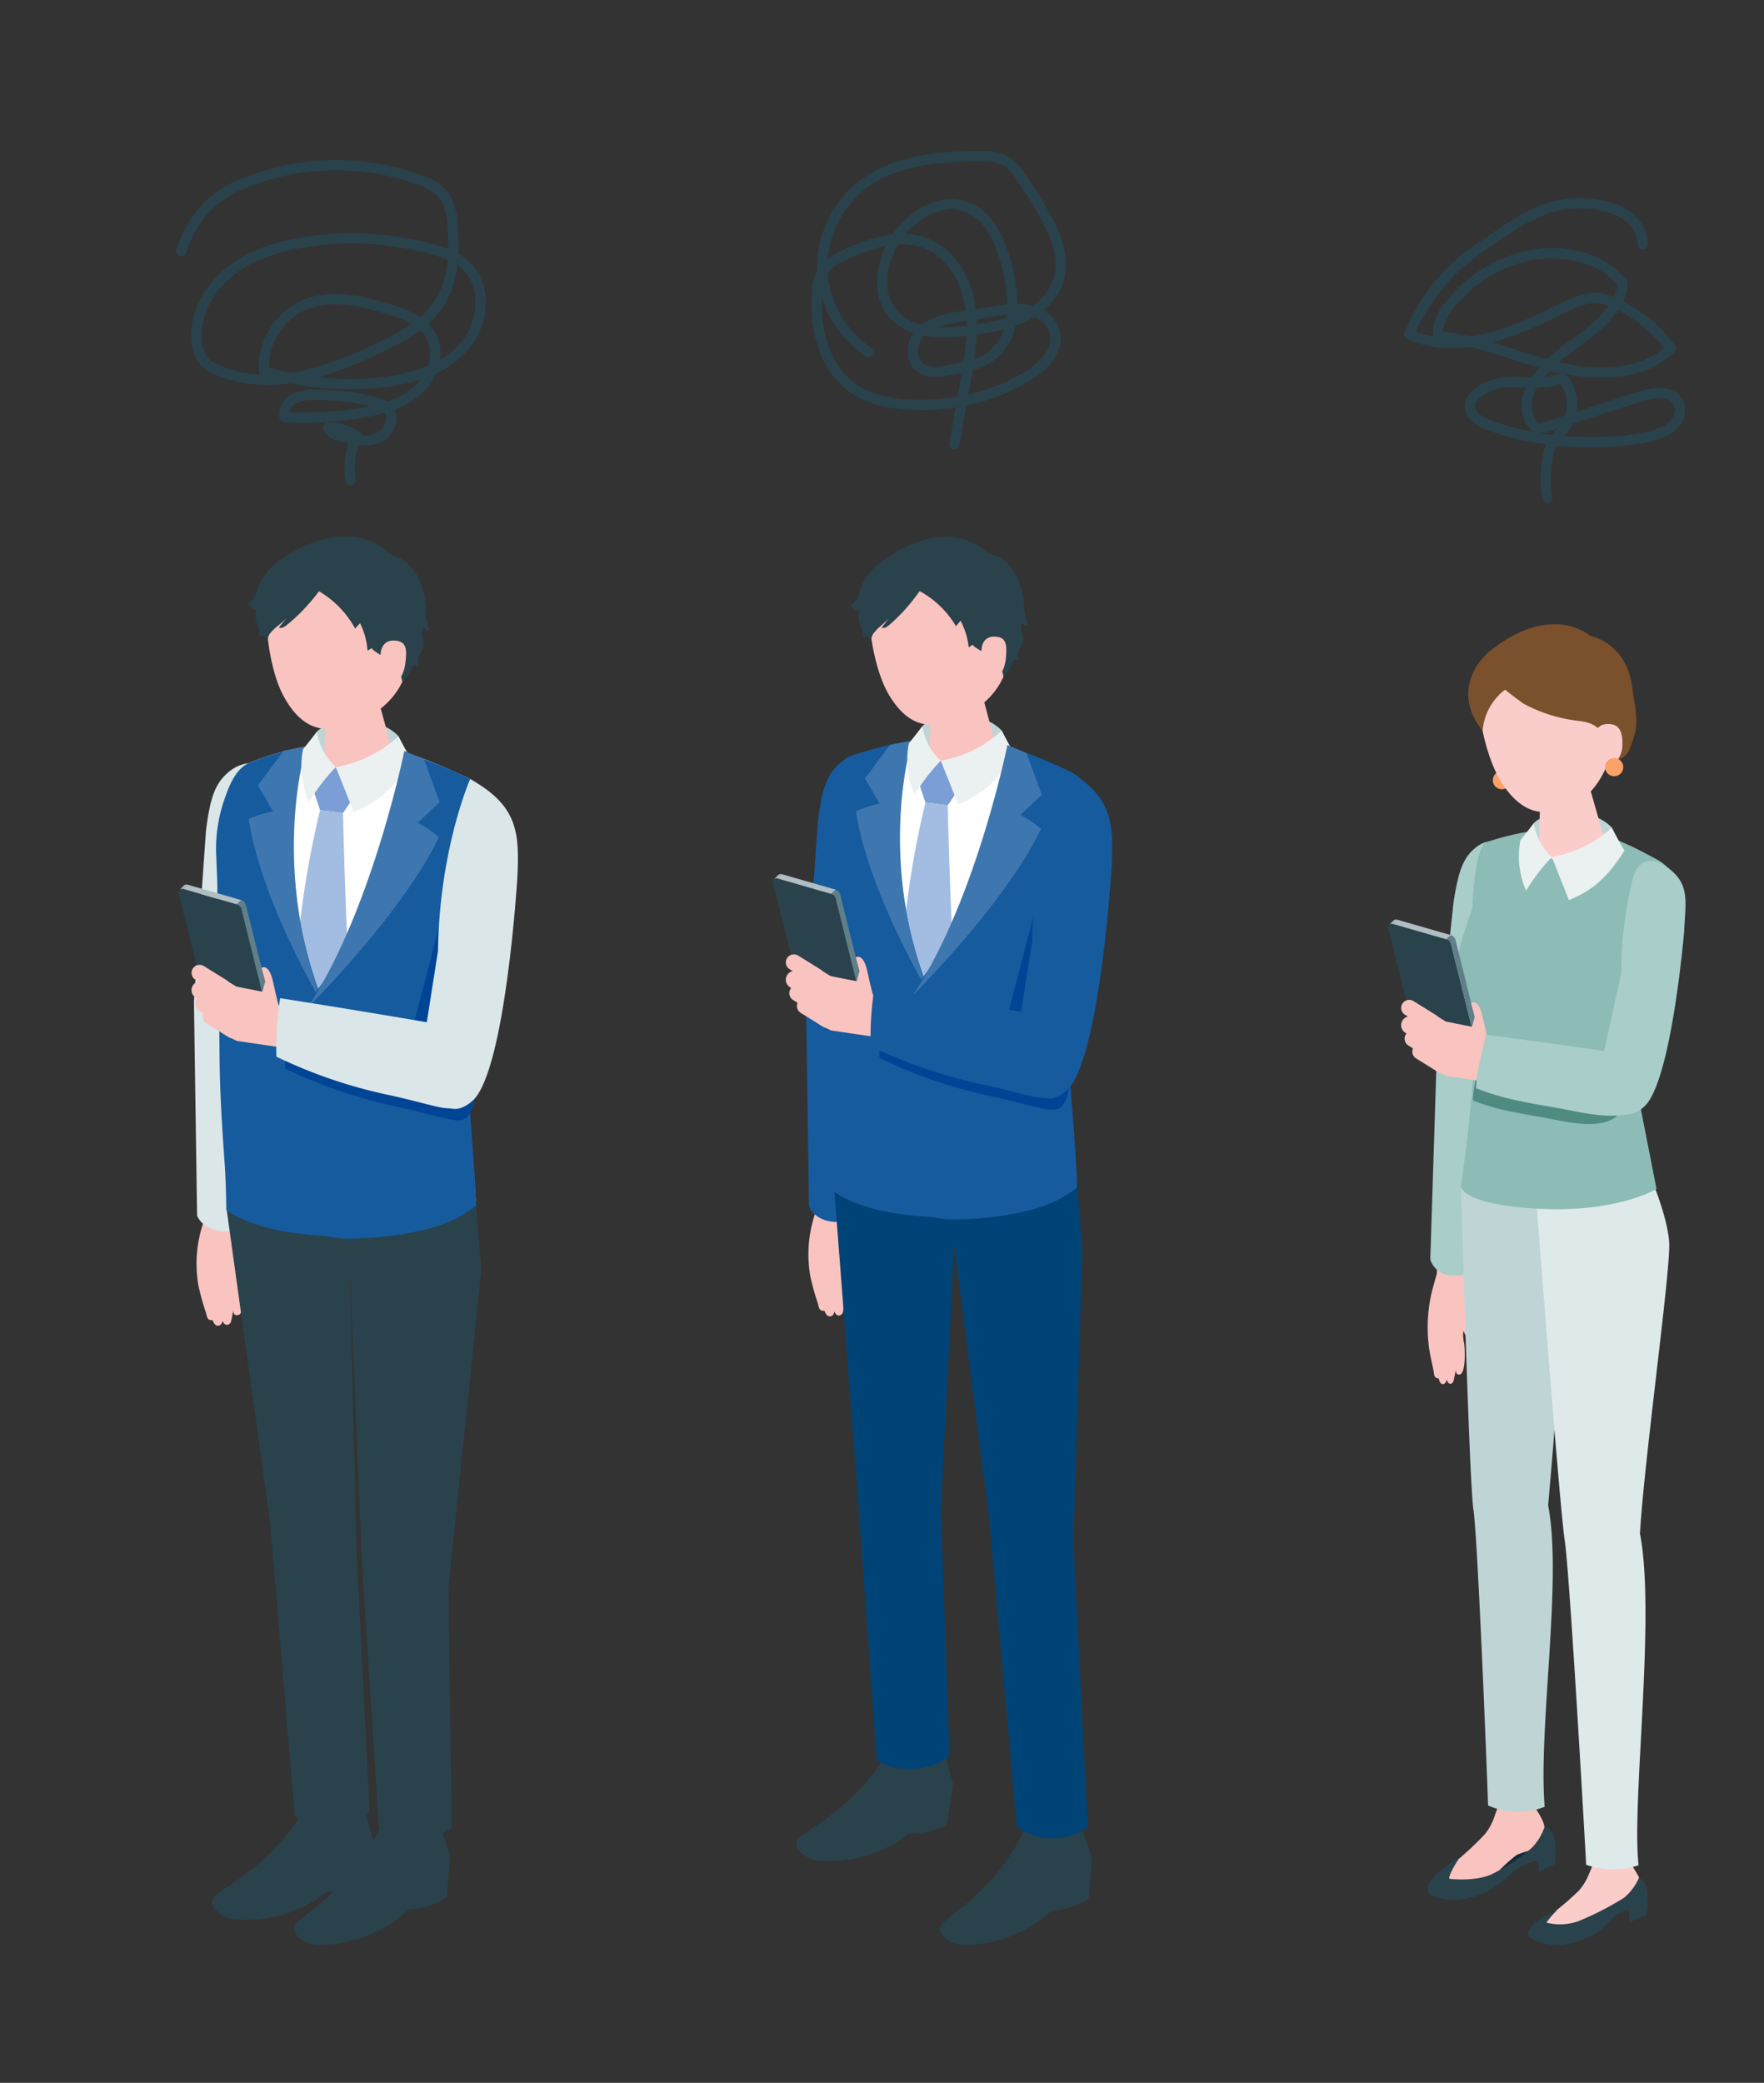<svg xmlns="http://www.w3.org/2000/svg" xmlns:xlink="http://www.w3.org/1999/xlink" width="249" height="294" viewBox="0 0 249 294">
  <rect x="0" y="0" width="249" height="294" fill="#333333" stroke="none"/>
  <defs>
    <clipPath id="clip-path">
      <rect id="矩形_841" data-name="矩形 841" width="249" height="294" transform="translate(30 1252.099)" fill="#fff" stroke="#707070" stroke-width="1"/>
    </clipPath>
    <clipPath id="clip-path-2">
      <rect id="矩形_12" data-name="矩形 12" width="380.934" height="253.205" fill="none"/>
    </clipPath>
  </defs>
  <g id="蒙版组_60" data-name="蒙版组 60" transform="translate(-30 -1252.099)" clip-path="url(#clip-path)">
    <g id="组_2" data-name="组 2" transform="translate(54.857 1273.43)">
      <g id="组_1" data-name="组 1" clip-path="url(#clip-path-2)">
        <path id="路径_1" data-name="路径 1" d="M1180.667,517.391c-.229-1.447-.222-2.935-.412-4.39a9.841,9.841,0,0,0-.576-2.344l.316-4.132-3.767-.323-.251,4.863s-.479,1.649-.648,2.346a20.31,20.31,0,0,0-.422,2.339,20.755,20.755,0,0,0-.067,4.349c.008.087.016.174.025.261.129,1.256.436,2.465.677,3.682.062.312.057.816.378.968.014.007.31.077.3.028,0,.016.158.718.478.784.257.053.512-.083.614-.608,0,0,.1.467.395.558s.464-.225.524-.4.3-1.454.3-1.454-.014.485.216.588c1.22.548,1-3.49.9-4.1a6.585,6.585,0,0,1-.149-1.148,3.018,3.018,0,0,1,.065-.551,8.028,8.028,0,0,0,.5,1.024c.16.271.447.554.674.368a.69.69,0,0,0,.173-.482,9.766,9.766,0,0,0-.242-2.227" transform="translate(-833.941 -359.345)" fill="#f9c3c0"/>
        <path id="路径_2" data-name="路径 2" d="M1182.047,323.938c-1.719,1.393-2.315,3.164-2.967,7.28l-2.273,21.242-.849,26.692a3.115,3.115,0,0,0,2.917,2.132c2.386.189,2.9-.981,2.9-.981l2.19-25.126,2.558-16.166a32.4,32.4,0,0,0,1.97-11.56c-.169-3.638-3.832-5.627-6.443-3.512" transform="translate(-834.793 -229.344)" fill="#165b9e"/>
        <path id="路径_3" data-name="路径 3" d="M1265.654,300.659c-1.44-.209-3.035-.12-4.183-1.013a4.906,4.906,0,0,1-1.519-3.555c-.071-.687-.343-1.372-.452-2.067-.116-.739-.184-1.484-.295-2.224-.231-1.541-.648-3.048-.908-4.584a4.814,4.814,0,0,1,.147-2.811c.248-.54.731-1.065,1.347-.88a3.984,3.984,0,0,1,1.535.983c3.858,3.628,4.785,11.2,4.328,16.151" transform="translate(-893.148 -201.243)" fill="#2a424b"/>
        <path id="路径_4" data-name="路径 4" d="M1200.259,817.4a7.741,7.741,0,0,0,1.833-3.115,2.153,2.153,0,0,0-2,.369c-2.9,2.288-4.588,2.893-5.439,3.016-3.661.529-4.612,1.09-4.612,1.09s-1.573,2.31-1.507,3.044c.82.126,4.216.319,6.211-.739a26.021,26.021,0,0,0,5.513-3.665" transform="translate(-843.72 -577.975)" fill="#112c36"/>
        <path id="路径_5" data-name="路径 5" d="M1191.222,511.288s2.063,38.008,2.653,41.739,3.428,36.661,3.531,41.906a4.471,4.471,0,0,0,5.1.182c-.587-11.093,3.992-32.187,1.948-42.688.267-3.121,1.793-19.44,1.493-25.566-.1-7.153-4.764-12.706-4.764-12.706l-5.429-4.939Z" transform="translate(-845.629 -361.484)" fill="#f9c3c0"/>
        <path id="路径_6" data-name="路径 6" d="M1197.933,802l.245.586c.479,1.147,1.417,2.108,1.535,3.352a2.9,2.9,0,0,1-1.614,3.1,14.906,14.906,0,0,0-2.33.73,26.063,26.063,0,0,0-3.207,2.986,6.458,6.458,0,0,1-4.779,1.779c-1.427-.152-1.623-.274-2.315-1.2-.868-1.16,1.195-2.387,2.182-3.06a43.664,43.664,0,0,0,3.647-3.463,8.067,8.067,0,0,0,1.3-2.4l.674-1.889Z" transform="translate(-841.396 -569.328)" fill="#f9c3c0"/>
        <path id="路径_7" data-name="路径 7" d="M1182.612,819s-1.573,2.31-1.508,3.044c.82.126,4.217.319,6.211-.739a26.037,26.037,0,0,0,5.513-3.665,7.744,7.744,0,0,0,1.833-3.116,3.041,3.041,0,0,1,1.466,2.537,17.364,17.364,0,0,1-.084,2.937l-2.221,1.022-.114-1.525s-1.832-.093-4.84,2.715c-.958.894-5.561,4.183-10.131,2.205-1.474-.638-.161-2.281.536-3.057a23.2,23.2,0,0,1,3.339-2.358" transform="translate(-836.289 -578.22)" fill="#2a424b"/>
        <path id="路径_8" data-name="路径 8" d="M1230.72,513.168s3.448,39.2,4.118,43.347,3.984,40.167,4.2,46.011a5.6,5.6,0,0,0,5.114.063c-.7-8.893,3.617-35.3,1.348-46.975.571-9.892,4.745-43.617,4.745-43.617l-7.044-3.917Z" transform="translate(-873.668 -360.678)" fill="#facdcb"/>
        <path id="路径_9" data-name="路径 9" d="M1191.877,476.075c4.313.679,12.9,2.559,24.936-2.211,2.02,4.587,5.356,9.334,5.351,14.1-.016,14.462-3.764,18.69-3.968,46.409-6.024,3.063-16.2,2.7-25.38.4-.93-9.29-2.129-25.33-3.054-40.82-.444-7.43.431-11.27,2.115-17.882" transform="translate(-844.511 -336.388)" fill="#004376"/>
        <path id="路径_10" data-name="路径 10" d="M1243.1,830.827l.237.578c.464,1.132,1.417,2.093,1.5,3.309.1,1.473-.278,2.784-1.6,3.132-.576.152-1.818-.031-2.376.179-1.148.432-3.74,3.177-3.74,3.177a6.249,6.249,0,0,1-4.7,1.618c-1.493-.184-2.107-.319-2.8-1.239-.872-1.153,1.336-2.3,2.4-2.932a40.909,40.909,0,0,0,3.856-3.3,7.847,7.847,0,0,0,1.447-2.315l.772-1.827Z" transform="translate(-872.75 -589.791)" fill="#facdcb"/>
        <path id="路径_11" data-name="路径 11" d="M1217.073,364.625l-2.671-8.148,3.7-29.37c.922-3.463.917-4.487.589-5.015-.55-.243-3.017-1.109-3.849-1.406-6.543-2.437-12.171-5.8-24.26-1.268-1.656.621-1.721,7.477-1.677,9.6,0,0-2.035,6.615-1.876,8.453.448,5.2,2.461,6.3,3.089,13.225.4,4.39-1.042,14.944-1.042,14.944s.1,2.539,10.816,2.649c11.672.12,17.181-3.664,17.181-3.664" transform="translate(-842.647 -225.163)" fill="#165b9e"/>
        <path id="路径_12" data-name="路径 12" d="M1231.131,844.423a10.5,10.5,0,0,0-1.528,1.76,7.678,7.678,0,0,0,5.249-.514,40.925,40.925,0,0,0,5.768-3.029,7.622,7.622,0,0,0,2.11-2.864,2.993,2.993,0,0,1,1.178,2.632,6.538,6.538,0,0,1-.156,2.668l-2.323,1.028-.135-1.559s-1.134-.522-3.3,2.055c-.829.988-6.131,4.292-10.4,1.894-1.379-.774-.119-1.8.642-2.494a14.277,14.277,0,0,1,2.9-1.576" transform="translate(-871.011 -596.143)" fill="#2a424b"/>
        <path id="路径_13" data-name="路径 13" d="M1223.981,309.736c1.36-1.594,6.88-2.548,9.624.1a15.388,15.388,0,0,0,.567,2.213l-4.719,1.939-5.182-.494a27.587,27.587,0,0,1-.29-3.764" transform="translate(-868.876 -218.772)" fill="#bfd4d5"/>
        <path id="路径_14" data-name="路径 14" d="M1214.728,326.2s-1.359,16.772,3.833,27.688c1.931-3.811,9.33-18.226,8.643-26.313l-7.485-.983Z" transform="translate(-862.202 -231.565)" fill="#fff"/>
        <path id="路径_15" data-name="路径 15" d="M1229.478,292.678c2.083-.333,3.377.662,3.539,1.678l2.141,6.634c.092,1.193-1.758,2.467-4.131,2.846s-4.372-.281-4.463-1.475l-.109-7.275c-.08-1.047.94-2.076,3.023-2.409" transform="translate(-870.637 -207.721)" fill="#facdcb"/>
        <path id="路径_16" data-name="路径 16" d="M1210.757,230.793c6.252-1.365,9.034,2.931,10.322,8.618-.223,7.032-2.679,10.787-5.016,12.083-2.847,1.579-6.457,3.228-10.1-2.084a23.28,23.28,0,0,1-3.245-11.715c.205-2.189,1.783-5.536,8.035-6.9" transform="translate(-853.774 -163.655)" fill="#facdcb"/>
        <path id="路径_17" data-name="路径 17" d="M1202.656,231.245c-.052.038,2.312,1.742,2.455,1.825a20.14,20.14,0,0,0,7.455,2.176,5.92,5.92,0,0,1,1.631.4,4.165,4.165,0,0,1,1.081.757,7.4,7.4,0,0,1,2.16,3.977,2.567,2.567,0,0,0,1.713-1.377,14.737,14.737,0,0,0,.743-2.333c.428-1.823-.209-4.108-.459-5.968-.438-3.267-2.364-5.95-5.675-6.722,0,0-5-4.414-13.038,2.077-2.649,2.14-4.556,6.424-.967,10.678a7.538,7.538,0,0,1,2.9-5.487" transform="translate(-850.286 -157.957)" fill="#2a424b"/>
        <path id="路径_18" data-name="路径 18" d="M1255.8,269.835s-.371-2.138,1.509-2.273c1.6-.115,2.144.895,2.094,2.758a3.129,3.129,0,0,1-2.388,3.148c-1.1.2-1.214-3.633-1.214-3.633" transform="translate(-891.453 -189.932)" fill="#facdcb"/>
        <path id="路径_19" data-name="路径 19" d="M1223.278,353.307a74.949,74.949,0,0,1-1.074-11.718,138,138,0,0,1,1.845-14.195l2.165.092s-1.59,9.373-1.815,14.017a92.774,92.774,0,0,0,.57,11.687l-.995,1.547Z" transform="translate(-867.615 -232.412)" fill="#ebf1f1"/>
        <path id="路径_20" data-name="路径 20" d="M1228.332,349.331s8.743-7.955,13.517-18.13a15.465,15.465,0,0,0-2.784-1.856l2.838-2.716-1.914-5.8-2.563-1.049s-3.706,19.419-9.094,29.551" transform="translate(-871.973 -227.007)" fill="#3e77af"/>
        <path id="路径_21" data-name="路径 21" d="M1207.615,348.08s-6.627-9.516-8.467-20.551a15.381,15.381,0,0,1,3.168-1.031l-1.99-3.366,3.308-4.525,2.953-.59s-6.159,11.633,1.028,30.063" transform="translate(-851.256 -225.755)" fill="#3e77af"/>
        <path id="路径_22" data-name="路径 22" d="M1232.321,317.864s1.243,2.7,2.335,5.188c2.671-1.241,4.466-2.746,6.558-6.4-.7-1-1.681-2.745-1.681-2.745a14.654,14.654,0,0,1-7.213,3.959" transform="translate(-874.805 -222.836)" fill="#ebf1f1"/>
        <path id="路径_23" data-name="路径 23" d="M1222.452,317.607a7.25,7.25,0,0,1-2.411-4.064s-.983,1.418-1.538,2.151a10.476,10.476,0,0,0,.979,6.178,23.265,23.265,0,0,1,2.97-4.265" transform="translate(-864.935 -222.579)" fill="#ebf1f1"/>
        <path id="路径_24" data-name="路径 24" d="M1210.886,429.29c-.058-1.674.788-4.534,1.1-6.172q8.914,1.175,17.814,2.494a1.362,1.362,0,0,1,.979.447,1.8,1.8,0,0,1,.238.864,8.611,8.611,0,0,1-.051,3.054c-.981,3.726-7.238,2.248-9.572,1.8-3.711-.713-6.952-1.072-10.505-2.486" transform="translate(-859.586 -300.365)" fill="#004376"/>
        <path id="路径_25" data-name="路径 25" d="M1268.422,363.232l3.178-14.391a52.488,52.488,0,0,1,1.584-12.855c.723-2.69,3.263-2.9,5.673-.356,1.81,1.911,1.329,4.15,1.17,7.584,0,0-1.658,19.882-5.264,23.438-3.961,3.789-6.34-3.42-6.34-3.42" transform="translate(-900.432 -236.988)" fill="#165b9e"/>
        <path id="路径_26" data-name="路径 26" d="M1179.479,364.9l-7.225-2.076a.472.472,0,0,0-.589.568l4.24,17.052a.886.886,0,0,0,.615.637l7.225,2.076a.472.472,0,0,0,.589-.568l-4.239-17.052a.886.886,0,0,0-.615-.637" transform="translate(-831.735 -257.547)" fill="#2a424b"/>
        <path id="路径_27" data-name="路径 27" d="M1172.609,361.418l.594-.573a.467.467,0,0,0-.457.112l-.6.574a.468.468,0,0,1,.458-.113" transform="translate(-832.091 -256.144)" fill="#b0bec3"/>
        <path id="路径_28" data-name="路径 28" d="M1215.039,429.6a.468.468,0,0,1-.133.456l.6-.574a.464.464,0,0,0,.132-.455Z" transform="translate(-862.442 -304.556)" fill="#617f88"/>
        <path id="路径_29" data-name="路径 29" d="M1181.549,362.967l-.594.573-7.225-2.076.594-.573Z" transform="translate(-833.211 -256.19)" fill="#b0bec3"/>
        <path id="路径_30" data-name="路径 30" d="M1201.346,370.243l4.239,17.052-.594.574-4.24-17.053Z" transform="translate(-852.394 -262.83)" fill="#617f88"/>
        <path id="路径_31" data-name="路径 31" d="M1198.633,368.62a.885.885,0,0,1,.615.637l.595-.574a.885.885,0,0,0-.615-.637Z" transform="translate(-850.89 -261.271)" fill="#617f88"/>
        <path id="路径_32" data-name="路径 32" d="M1187.351,404.51h0a1.077,1.077,0,0,1-1.484.347L1182.885,403a1.078,1.078,0,0,1,1.138-1.831l2.982,1.852a1.078,1.078,0,0,1,.347,1.484" transform="translate(-839.349 -284.671)" fill="#f9c3c0"/>
        <path id="路径_33" data-name="路径 33" d="M1182.679,401.436h0a1.078,1.078,0,0,1-1.484.347l-2.982-1.852a1.078,1.078,0,1,1,1.137-1.831l2.982,1.852a1.078,1.078,0,0,1,.347,1.484" transform="translate(-836.033 -282.489)" fill="#f9c3c0"/>
        <path id="路径_34" data-name="路径 34" d="M1184.269,415.639h0a1.077,1.077,0,0,1-1.484.347l-2.982-1.852a1.078,1.078,0,1,1,1.138-1.831l2.982,1.852a1.078,1.078,0,0,1,.346,1.484" transform="translate(-837.161 -292.571)" fill="#f9c3c0"/>
        <path id="路径_35" data-name="路径 35" d="M1187.8,421.584h0a1.078,1.078,0,0,1-1.484.347l-2.982-1.852a1.078,1.078,0,0,1,1.138-1.831l2.982,1.852a1.078,1.078,0,0,1,.347,1.484" transform="translate(-839.664 -296.792)" fill="#f9c3c0"/>
        <path id="路径_36" data-name="路径 36" d="M1183.137,409.371h0a1.191,1.191,0,0,1-1.64.383l-3.3-2.047a1.191,1.191,0,0,1,1.257-2.024l3.3,2.047a1.191,1.191,0,0,1,.383,1.64" transform="translate(-835.987 -287.861)" fill="#f9c3c0"/>
        <path id="路径_37" data-name="路径 37" d="M1193.941,401.623l3.512.7.37-1.355-.493-1.848s.985-.677,1.54,1.848.739,3.141.739,3.141l2.156.677-1.478,5.05-6.282-.924-1.478-.739s-1.481-3.919,1.415-6.547" transform="translate(-846.286 -283.268)" fill="#f9c3c0"/>
        <path id="路径_38" data-name="路径 38" d="M1212.383,421.174c-.068-1.95.918-5.284,1.278-7.192q10.388,1.37,20.759,2.906a1.585,1.585,0,0,1,1.141.521,2.094,2.094,0,0,1,.278,1.007,10.035,10.035,0,0,1-.06,3.559c-1.143,4.342-8.434,2.62-11.154,2.1-4.325-.831-8.1-1.249-12.242-2.9" transform="translate(-860.648 -293.879)" fill="#165b9e"/>
        <path id="路径_39" data-name="路径 39" d="M889.461,532.445c-.242-1.524-.233-3.092-.434-4.625a10.4,10.4,0,0,0-.607-2.469l.333-4.353-3.968-.34-.264,5.123s-.505,1.738-.683,2.472a21.355,21.355,0,0,0-.445,2.464,21.886,21.886,0,0,0-.071,4.581q.012.137.026.274c.136,1.323.46,2.6.714,3.879.066.328.06.859.4,1.02.015.007.326.081.315.03,0,.017.166.756.5.826.27.056.539-.087.647-.641,0,0,.1.492.416.588s.489-.238.552-.422.321-1.531.321-1.531-.015.511.227.62c1.285.577,1.051-3.677.945-4.317a6.957,6.957,0,0,1-.157-1.21,3.171,3.171,0,0,1,.069-.581,8.388,8.388,0,0,0,.524,1.079c.168.286.471.584.71.387a.728.728,0,0,0,.183-.507,10.305,10.305,0,0,0-.255-2.347" transform="translate(-626.994 -369.607)" fill="#f9c3c0"/>
        <path id="路径_40" data-name="路径 40" d="M890.915,328.643c-1.812,1.467-2.439,3.333-3.126,7.67L885.4,358.691l-.894,28.12a3.28,3.28,0,0,0,3.073,2.246c2.514.2,3.051-1.034,3.051-1.034l2.308-26.47,2.694-17.032a34.131,34.131,0,0,0,2.076-12.178c-.178-3.833-4.037-5.928-6.787-3.7" transform="translate(-627.893 -232.651)" fill="#dae6e7"/>
        <path id="路径_41" data-name="路径 41" d="M969.006,304.706c-1.477-.215-3.114-.123-4.292-1.039a5.034,5.034,0,0,1-1.558-3.648c-.073-.7-.352-1.408-.464-2.121-.119-.758-.189-1.523-.3-2.282-.237-1.581-.665-3.127-.932-4.7a4.939,4.939,0,0,1,.151-2.884c.255-.554.75-1.093,1.382-.9a4.092,4.092,0,0,1,1.575,1.009c3.959,3.723,4.91,11.49,4.44,16.572" transform="translate(-682.424 -203.798)" fill="#2a424b"/>
        <path id="路径_42" data-name="路径 42" d="M911.733,814.455a7.95,7.95,0,0,0,1.881-3.2,2.21,2.21,0,0,0-2.051.379c-2.978,2.348-4.707,2.968-5.581,3.095-3.757.543-4.732,1.119-4.732,1.119s-1.614,2.37-1.547,3.124c.842.129,4.327.328,6.373-.758a26.707,26.707,0,0,0,5.657-3.761" transform="translate(-638.683 -575.826)" fill="#112c36"/>
        <path id="路径_43" data-name="路径 43" d="M908.642,501.034s.324,38.557.929,42.387,3.518,37.617,3.623,43a4.588,4.588,0,0,0,5.234.188c-.6-11.383,4.1-33.027,2-43.8.275-3.2,1.84-19.947,1.532-26.233-.1-7.34-4.889-13.038-4.889-13.038l-4.866-4.971Z" transform="translate(-645.03 -353.922)" fill="#f9c3c0"/>
        <path id="路径_44" data-name="路径 44" d="M909.348,798.657l.251.6c.491,1.178,1.454,2.164,1.576,3.439a2.981,2.981,0,0,1-1.657,3.184,15.317,15.317,0,0,0-2.391.749,26.726,26.726,0,0,0-3.291,3.064,6.629,6.629,0,0,1-4.9,1.826c-1.464-.156-1.665-.281-2.375-1.231-.891-1.19,1.226-2.449,2.239-3.14a44.835,44.835,0,0,0,3.742-3.553,8.28,8.28,0,0,0,1.334-2.468l.691-1.938Z" transform="translate(-636.299 -566.954)" fill="#f9c3c0"/>
        <path id="路径_45" data-name="路径 45" d="M893.626,816.1s-1.614,2.371-1.547,3.124c.841.129,4.326.328,6.372-.758a26.718,26.718,0,0,0,5.657-3.761,7.948,7.948,0,0,0,1.881-3.2,3.121,3.121,0,0,1,1.5,2.6,17.8,17.8,0,0,1-.087,3.013l-2.279,1.048-.117-1.565s-1.88-.1-4.967,2.786c-.983.918-5.707,4.292-10.4,2.263-1.513-.655-.165-2.34.551-3.137a23.821,23.821,0,0,1,3.426-2.42" transform="translate(-631.059 -576.077)" fill="#2a424b"/>
        <path id="路径_46" data-name="路径 46" d="M946.57,503.785S950.108,544,950.8,548.263s4.087,41.215,4.31,47.212a5.748,5.748,0,0,0,5.247.064c-.717-9.125,3.711-36.218,1.383-48.2.586-10.15,2.326-44.819,2.326-44.819l-4.686-3.956Z" transform="translate(-671.955 -353.922)" fill="#facdcb"/>
        <path id="路径_47" data-name="路径 47" d="M903.133,483.625c4.425.7,13.233,2.625,25.587-2.269,2.072,4.707,5.5,9.578,5.491,14.472-.017,14.84-3.862,19.178-4.071,47.62-6.182,3.142-16.627,2.774-26.043.41-.955-9.533-2.185-25.991-3.134-41.885-.455-7.624.442-11.564,2.17-18.349" transform="translate(-639.495 -341.707)" fill="#2a424b"/>
        <path id="路径_48" data-name="路径 48" d="M959.278,829.732l.243.593c.477,1.161,1.455,2.147,1.539,3.4.1,1.512-.286,2.857-1.641,3.214-.591.156-1.866-.032-2.438.184-1.178.443-3.837,3.26-3.837,3.26a6.411,6.411,0,0,1-4.819,1.661c-1.532-.189-2.162-.327-2.877-1.271-.9-1.183,1.37-2.36,2.458-3.009a41.913,41.913,0,0,0,3.956-3.382A8.046,8.046,0,0,0,953.347,832l.792-1.874Z" transform="translate(-671.013 -589.013)" fill="#facdcb"/>
        <path id="路径_49" data-name="路径 49" d="M928.987,369.267l-2.741-8.36,3.8-30.136c.947-3.553.941-4.6.605-5.146-.565-.249-3.1-1.138-3.949-1.443-6.714-2.5-12.488-5.95-24.892-1.3-1.7.637-1.766,7.672-1.721,9.85,0,0-2.088,6.788-1.925,8.674.46,5.334,2.525,6.464,3.169,13.57.408,4.5-1.07,15.334-1.07,15.334s.1,2.606,11.1,2.718c11.977.123,17.629-3.76,17.629-3.76" transform="translate(-637.583 -227.579)" fill="#dae6e7"/>
        <path id="路径_50" data-name="路径 50" d="M946.992,843.683a10.763,10.763,0,0,0-1.568,1.806,7.881,7.881,0,0,0,5.386-.527,42.021,42.021,0,0,0,5.919-3.108,7.821,7.821,0,0,0,2.165-2.939,3.07,3.07,0,0,1,1.209,2.7,6.7,6.7,0,0,1-.161,2.737l-2.384,1.055-.138-1.6s-1.163-.536-3.383,2.108c-.851,1.014-6.291,4.4-10.675,1.943-1.415-.794-.122-1.851.659-2.559a14.646,14.646,0,0,1,2.971-1.617" transform="translate(-669.228 -595.532)" fill="#2a424b"/>
        <path id="路径_51" data-name="路径 51" d="M931.758,311.029c1.286-1.863,7.555-2.977,11.266.126a20.879,20.879,0,0,0,1.084,2.588l-5.145,2.266-6.149-.58a34.814,34.814,0,0,1-1.056-4.4" transform="translate(-661.44 -219.504)" fill="#bfd4d5"/>
        <path id="路径_52" data-name="路径 52" d="M941.82,298.054c2.146-.281,3.445.777,3.582,1.823l2.005,6.866c.06,1.227-1.874,2.481-4.319,2.8s-4.476-.414-4.536-1.641l.1-7.465c-.052-1.077,1.024-2.1,3.17-2.384" transform="translate(-666.263 -211.551)" fill="#facdcb"/>
        <path id="路径_53" data-name="路径 53" d="M917.929,234.717c6.36-1.632,9.373,2.67,10.9,8.453.033,7.219-2.346,11.161-4.694,12.576-2.861,1.725-6.5,3.55-10.43-1.762a23.888,23.888,0,0,1-3.763-11.892c.129-2.252,1.623-5.743,7.983-7.375" transform="translate(-645.949 -166.374)" fill="#facdcb"/>
        <path id="路径_54" data-name="路径 54" d="M909.782,235.382c-.052.041,2.435,1.7,2.585,1.78a20.674,20.674,0,0,0,7.725,1.955,6.048,6.048,0,0,1,1.687.346,4.276,4.276,0,0,1,1.136.736,7.592,7.592,0,0,1,2.363,4,2.633,2.633,0,0,0,1.7-1.476,15.092,15.092,0,0,0,.675-2.42c.371-1.885-.367-4.2-.692-6.1-.571-3.333-2.645-6.013-6.069-6.682,0,0-5.3-4.34-13.292,2.615-2.636,2.293-4.433,6.757-.594,10.986a7.734,7.734,0,0,1,2.771-5.734" transform="translate(-642.304 -160.56)" fill="#2a424b"/>
        <path id="路径_55" data-name="路径 55" d="M965.041,273.86s-.46-2.179,1.463-2.386c1.641-.177,2.232.837,2.25,2.75a3.21,3.21,0,0,1-2.332,3.317c-1.122.243-1.38-3.68-1.38-3.68" transform="translate(-685.033 -192.7)" fill="#facdcb"/>
        <path id="路径_56" data-name="路径 56" d="M944.722,321.584a42.279,42.279,0,0,1,3.546,5.019c2.886-1.449,4.7-3.209,6.445-7.483-1.005-1.174-2.486-3.21-2.486-3.21s-2.758,4.81-7.5,5.673" transform="translate(-670.643 -224.26)" fill="#ebf1f1"/>
        <path id="路径_57" data-name="路径 57" d="M932.124,321.275a19.188,19.188,0,0,1-3.761-5.8s-.879,1.658-1.388,2.515a13.713,13.713,0,0,0,2.32,7.224,7.774,7.774,0,0,1,2.828-3.939" transform="translate(-658.044 -223.951)" fill="#ebf1f1"/>
        <path id="路径_58" data-name="路径 58" d="M920.161,438.021c-.062-1.763.83-4.776,1.155-6.5q9.392,1.239,18.767,2.627a1.434,1.434,0,0,1,1.032.471,1.894,1.894,0,0,1,.251.91,9.073,9.073,0,0,1-.054,3.217c-1.033,3.926-7.625,2.368-10.084,1.9-3.91-.751-7.324-1.129-11.067-2.619" transform="translate(-653.205 -306.328)" fill="#91b1b3"/>
        <path id="路径_59" data-name="路径 59" d="M980.774,368.43l3.347-15.161a55.262,55.262,0,0,1,1.669-13.542c.761-2.834,3.438-3.054,5.976-.375,1.907,2.013,1.4,4.371,1.233,7.989,0,0-1.747,20.946-5.545,24.692-4.173,3.991-6.679-3.6-6.679-3.6" transform="translate(-696.235 -239.561)" fill="#dae6e7"/>
        <path id="路径_60" data-name="路径 60" d="M887.073,370.182,879.461,368a.5.5,0,0,0-.62.6l4.466,17.965a.933.933,0,0,0,.647.672l7.612,2.187a.5.5,0,0,0,.62-.6l-4.466-17.965a.933.933,0,0,0-.648-.671" transform="translate(-623.864 -261.22)" fill="#2a424b"/>
        <path id="路径_61" data-name="路径 61" d="M879.837,366.517l.626-.6a.492.492,0,0,0-.481.118l-.627.6a.493.493,0,0,1,.482-.119" transform="translate(-624.24 -259.741)" fill="#b0bec3"/>
        <path id="路径_62" data-name="路径 62" d="M924.536,438.342a.492.492,0,0,1-.14.48l.627-.6a.491.491,0,0,0,.139-.48Z" transform="translate(-656.214 -310.743)" fill="#617f88"/>
        <path id="路径_63" data-name="路径 63" d="M889.254,368.149l-.626.6-7.611-2.187.626-.6Z" transform="translate(-625.419 -259.79)" fill="#b0bec3"/>
        <path id="路径_64" data-name="路径 64" d="M910.11,375.815l4.466,17.965-.626.6-4.466-17.965Z" transform="translate(-645.628 -266.785)" fill="#617f88"/>
        <path id="路径_65" data-name="路径 65" d="M907.252,374.1a.933.933,0,0,1,.648.671l.626-.6a.932.932,0,0,0-.648-.671Z" transform="translate(-644.043 -265.142)" fill="#617f88"/>
        <path id="路径_66" data-name="路径 66" d="M895.367,411.915h0a1.135,1.135,0,0,1-1.564.365l-3.141-1.952a1.135,1.135,0,0,1,1.2-1.929L895,410.351a1.135,1.135,0,0,1,.365,1.564" transform="translate(-631.885 -289.795)" fill="#f9c3c0"/>
        <path id="路径_67" data-name="路径 67" d="M890.445,408.677h0a1.135,1.135,0,0,1-1.564.365l-3.141-1.952a1.135,1.135,0,0,1,1.2-1.929l3.141,1.952a1.135,1.135,0,0,1,.365,1.564" transform="translate(-628.391 -287.496)" fill="#f9c3c0"/>
        <path id="路径_68" data-name="路径 68" d="M892.12,423.639h0a1.135,1.135,0,0,1-1.564.365l-3.141-1.952a1.135,1.135,0,1,1,1.2-1.929l3.141,1.951a1.135,1.135,0,0,1,.365,1.564" transform="translate(-629.581 -298.118)" fill="#f9c3c0"/>
        <path id="路径_69" data-name="路径 69" d="M895.834,429.9h0a1.135,1.135,0,0,1-1.564.365l-3.141-1.952a1.135,1.135,0,1,1,1.2-1.929l3.141,1.951a1.135,1.135,0,0,1,.365,1.564" transform="translate(-632.217 -302.564)" fill="#f9c3c0"/>
        <path id="路径_70" data-name="路径 70" d="M890.927,417.036h0a1.255,1.255,0,0,1-1.728.4l-3.472-2.157a1.255,1.255,0,0,1,1.324-2.132l3.472,2.157a1.255,1.255,0,0,1,.4,1.728" transform="translate(-628.343 -293.155)" fill="#f9c3c0"/>
        <path id="路径_71" data-name="路径 71" d="M902.309,408.873l3.7.734.389-1.427-.519-1.946s1.038-.714,1.622,1.946.779,3.309.779,3.309l2.271.714-1.557,5.32-6.618-.973-1.557-.778s-1.56-4.128,1.49-6.9" transform="translate(-639.194 -288.316)" fill="#f9c3c0"/>
        <path id="路径_72" data-name="路径 72" d="M921.737,429.469c-.072-2.055.967-5.566,1.346-7.577q10.944,1.443,21.87,3.061a1.67,1.67,0,0,1,1.2.549,2.206,2.206,0,0,1,.293,1.06,10.575,10.575,0,0,1-.063,3.749c-1.2,4.575-8.885,2.76-11.751,2.209-4.556-.876-8.535-1.316-12.9-3.052" transform="translate(-654.324 -299.494)" fill="#dae6e7"/>
        <path id="路径_73" data-name="路径 73" d="M615.187,540.4c-.242-1.524-.234-3.092-.434-4.625a10.391,10.391,0,0,0-.608-2.469l.333-4.353-3.968-.34-.264,5.123s-.505,1.738-.683,2.472a21.337,21.337,0,0,0-.445,2.464,21.888,21.888,0,0,0-.07,4.581c.008.092.017.183.026.275.136,1.323.46,2.6.713,3.879.066.328.06.86.4,1.02.015.007.326.081.315.03,0,.017.166.756.5.826.27.056.539-.087.647-.641,0,0,.1.492.416.588s.489-.238.552-.422.321-1.531.321-1.531-.015.511.227.619c1.285.577,1.051-3.677.945-4.317a6.98,6.98,0,0,1-.157-1.21,3.184,3.184,0,0,1,.069-.581,8.411,8.411,0,0,0,.525,1.079c.168.286.471.584.71.387a.727.727,0,0,0,.183-.507,10.307,10.307,0,0,0-.255-2.347" transform="translate(-432.292 -375.254)" fill="#f9c3c0"/>
        <path id="路径_74" data-name="路径 74" d="M616.641,336.6c-1.811,1.467-2.439,3.333-3.126,7.669l-2.394,22.378-.894,28.12a3.28,3.28,0,0,0,3.073,2.246c2.514.2,3.051-1.034,3.051-1.034l2.308-26.47,2.694-17.031a34.13,34.13,0,0,0,2.076-12.179c-.178-3.832-4.037-5.927-6.787-3.7" transform="translate(-433.19 -238.299)" fill="#a9cdc8"/>
        <path id="路径_75" data-name="路径 75" d="M643.208,302.745a1.281,1.281,0,1,1-1.455-1.079,1.281,1.281,0,0,1,1.455,1.079" transform="translate(-454.794 -214.138)" fill="#fca167"/>
        <path id="路径_76" data-name="路径 76" d="M631.106,817.587a7.717,7.717,0,0,0,1.827-3.105,2.146,2.146,0,0,0-1.992.368c-2.892,2.28-4.572,2.883-5.42,3.005-3.649.528-4.6,1.087-4.6,1.087s-1.568,2.3-1.5,3.034c.818.126,4.2.319,6.19-.736a25.954,25.954,0,0,0,5.494-3.653" transform="translate(-439.716 -578.116)" fill="#112c36"/>
        <path id="路径_77" data-name="路径 77" d="M628.789,802.243l.244.584c.477,1.144,1.413,2.1,1.53,3.34a2.9,2.9,0,0,1-1.609,3.092,14.912,14.912,0,0,0-2.322.728,25.968,25.968,0,0,0-3.2,2.976,6.437,6.437,0,0,1-4.763,1.773c-1.422-.152-1.617-.273-2.307-1.2-.865-1.156,1.19-2.379,2.174-3.05a43.526,43.526,0,0,0,3.635-3.451,8.047,8.047,0,0,0,1.3-2.4l.671-1.882Z" transform="translate(-437.4 -569.499)" fill="#f9c3c0"/>
        <path id="路径_78" data-name="路径 78" d="M613.52,819.186s-1.568,2.3-1.5,3.034c.818.126,4.2.319,6.19-.736a25.935,25.935,0,0,0,5.494-3.652,7.72,7.72,0,0,0,1.827-3.105,3.031,3.031,0,0,1,1.461,2.529,17.3,17.3,0,0,1-.084,2.927l-2.213,1.018-.113-1.52s-1.826-.093-4.824,2.706c-.954.891-5.542,4.168-10.1,2.2-1.469-.636-.16-2.273.535-3.047a23.132,23.132,0,0,1,3.327-2.35" transform="translate(-432.311 -578.361)" fill="#2a424b"/>
        <path id="路径_79" data-name="路径 79" d="M673.806,830.97l.237.576c.463,1.128,1.413,2.086,1.494,3.3.1,1.468-.278,2.774-1.594,3.121-.574.151-1.812-.031-2.367.178-1.145.43-3.727,3.167-3.727,3.167a6.228,6.228,0,0,1-4.681,1.613c-1.488-.183-2.1-.318-2.793-1.235-.87-1.149,1.331-2.292,2.387-2.922a40.732,40.732,0,0,0,3.842-3.286,7.813,7.813,0,0,0,1.442-2.307l.769-1.82Z" transform="translate(-468.648 -589.892)" fill="#facdcb"/>
        <path id="路径_80" data-name="路径 80" d="M661.873,844.52a10.467,10.467,0,0,0-1.523,1.754,7.654,7.654,0,0,0,5.231-.512,40.8,40.8,0,0,0,5.748-3.019,7.6,7.6,0,0,0,2.1-2.854,2.982,2.982,0,0,1,1.174,2.623,6.511,6.511,0,0,1-.156,2.658l-2.315,1.024L672,844.641s-1.13-.521-3.285,2.048c-.827.984-6.11,4.277-10.368,1.887-1.374-.771-.118-1.8.64-2.485a14.225,14.225,0,0,1,2.885-1.571" transform="translate(-466.915 -596.223)" fill="#2a424b"/>
        <path id="路径_81" data-name="路径 81" d="M625.162,503.074s1.168,41.907,1.756,45.626,1.905,36.536,2.067,41.763a10.405,10.405,0,0,0,7.989.182c-.919-11.056,2.526-32.077.489-42.544.267-3.11,1.788-19.373,1.488-25.479-.1-7.129-.448-14.6-.448-14.6l-4.865-5.2Z" transform="translate(-443.792 -356.947)" fill="#bfd4d5"/>
        <path id="路径_82" data-name="路径 82" d="M661.783,504.059s3.344,43.8,4.011,47.942,2.721,40.03,3.035,45.854a11.426,11.426,0,0,0,7.4.062c-1.011-8.863,2.454-35.177.192-46.815.569-9.858,4.018-34.838,4.138-40.4.108-3.292-2.361-9.258-2.361-9.258Z" transform="translate(-469.789 -355.968)" fill="#dee9e9"/>
        <path id="路径_83" data-name="路径 83" d="M651.188,380.607l-2.232-11.372,5.071-28.724a5.6,5.6,0,0,0-2.9-6.478c-6.07-3.239-11.7-6.3-23.813-2.429-1.659.53-2.058,7.275-2.118,9.366,0,0-2.325,6.411-2.258,8.227.188,5.138,2.115,6.319,2.4,13.166.178,4.34-1.754,17.88-1.754,17.88s-.024,2.5,10.516,3.134c11.481.686,17.086-2.77,17.086-2.77" transform="translate(-442.216 -234.116)" fill="#8cbcb5"/>
        <path id="路径_84" data-name="路径 84" d="M660.446,323.23c1.642-1.757,8.02-2.564,11.028.62a17.633,17.633,0,0,0,.536,2.567L666.5,328.4l-5.915-.836a31.64,31.64,0,0,1-.137-4.33" transform="translate(-468.809 -228.36)" fill="#bfd4d5"/>
        <path id="路径_85" data-name="路径 85" d="M666.649,303.445c2.236-.279,3.581.83,3.718,1.921l2.044,7.161c.054,1.277-1.967,2.57-4.515,2.888s-4.658-.46-4.712-1.737l.149-7.772c-.048-1.121,1.079-2.183,3.315-2.462" transform="translate(-470.784 -215.38)" fill="#facdcb"/>
        <path id="路径_86" data-name="路径 86" d="M642.637,239.023c6.7-1.355,9.6,3.279,10.885,9.375-.353,7.508-3.039,11.479-5.557,12.825-3.068,1.639-6.95,3.342-10.75-2.392-2.26-3.41-3.568-9.888-3.274-12.568.256-2.335,2-5.885,8.7-7.24" transform="translate(-449.995 -169.51)" fill="#facdcb"/>
        <path id="路径_87" data-name="路径 87" d="M633.916,239.417c-.057.04,2.441,1.9,2.593,1.989a21.518,21.518,0,0,0,7.928,2.447,6.3,6.3,0,0,1,1.735.451,4.445,4.445,0,0,1,1.142.826,7.9,7.9,0,0,1,2.242,4.285,2.743,2.743,0,0,0,1.852-1.443,15.746,15.746,0,0,0,.832-2.48c.487-1.94-.156-4.391-.392-6.383-.414-3.5-2.427-6.394-5.952-7.274,0,0-5.274-4.8-13.962,2.005-2.865,2.243-4.972,6.788-1.208,11.391a8.053,8.053,0,0,1,3.19-5.813" transform="translate(-446.303 -163.41)" fill="#7b502c"/>
        <path id="路径_88" data-name="路径 88" d="M690.355,281.13s-.361-2.29,1.649-2.4c1.716-.1,2.276.99,2.192,2.98a3.343,3.343,0,0,1-2.6,3.323c-1.18.193-1.238-3.9-1.238-3.9" transform="translate(-490.054 -197.86)" fill="#facdcb"/>
        <path id="路径_89" data-name="路径 89" d="M669.353,333.309s1.285,3.164,2.408,6.069c3.127-1.283,5.263-2.917,7.851-7-.747-1.187-1.784-3.235-1.784-3.235a16.818,16.818,0,0,1-8.475,4.165" transform="translate(-475.163 -233.654)" fill="#ebf1f1"/>
        <path id="路径_90" data-name="路径 90" d="M658.042,331.792a8.321,8.321,0,0,1-2.553-4.785s-1.2,1.575-1.875,2.387a12.016,12.016,0,0,0,.8,7.134,26.685,26.685,0,0,1,3.625-4.736" transform="translate(-463.852 -232.137)" fill="#ebf1f1"/>
        <path id="路径_91" data-name="路径 91" d="M697.826,296.4a1.281,1.281,0,1,1-1.455-1.079,1.281,1.281,0,0,1,1.455,1.079" transform="translate(-493.567 -209.637)" fill="#fca167"/>
        <path id="路径_92" data-name="路径 92" d="M631.011,445.976c-.062-1.763.83-4.776,1.155-6.5q9.391,1.238,18.767,2.627a1.435,1.435,0,0,1,1.032.471,1.9,1.9,0,0,1,.251.91,9.075,9.075,0,0,1-.054,3.217c-1.033,3.926-7.624,2.369-10.083,1.9-3.91-.751-7.324-1.129-11.067-2.619" transform="translate(-447.942 -311.975)" fill="#508b82"/>
        <path id="路径_93" data-name="路径 93" d="M691.625,376.385l3.347-15.162a55.254,55.254,0,0,1,1.669-13.542c.761-2.834,3.438-3.054,5.976-.375,1.907,2.013,1.4,4.371,1.232,7.99,0,0-1.747,20.946-5.545,24.692-4.173,3.992-6.679-3.6-6.679-3.6" transform="translate(-490.973 -245.208)" fill="#a9cdc8"/>
        <path id="路径_94" data-name="路径 94" d="M597.923,378.137l-7.612-2.187a.5.5,0,0,0-.62.6l4.466,17.965a.933.933,0,0,0,.647.672l7.612,2.187a.5.5,0,0,0,.62-.6l-4.466-17.965a.933.933,0,0,0-.647-.671" transform="translate(-418.601 -266.867)" fill="#2a424b"/>
        <path id="路径_95" data-name="路径 95" d="M590.687,374.472l.626-.6a.492.492,0,0,0-.481.118l-.627.6a.493.493,0,0,1,.482-.119" transform="translate(-418.977 -265.389)" fill="#b0bec3"/>
        <path id="路径_96" data-name="路径 96" d="M635.387,446.3a.493.493,0,0,1-.14.48l.627-.6a.491.491,0,0,0,.139-.48Z" transform="translate(-450.952 -316.39)" fill="#617f88"/>
        <path id="路径_97" data-name="路径 97" d="M600.1,376.1l-.626.6-7.611-2.187.626-.6Z" transform="translate(-420.156 -265.438)" fill="#b0bec3"/>
        <path id="路径_98" data-name="路径 98" d="M620.961,383.77l4.466,17.965-.626.6-4.466-17.965Z" transform="translate(-440.365 -272.432)" fill="#617f88"/>
        <path id="路径_99" data-name="路径 99" d="M618.1,382.06a.933.933,0,0,1,.648.671l.626-.6a.932.932,0,0,0-.647-.671Z" transform="translate(-438.781 -270.789)" fill="#617f88"/>
        <path id="路径_100" data-name="路径 100" d="M606.217,419.87h0a1.135,1.135,0,0,1-1.564.365l-3.141-1.952a1.135,1.135,0,1,1,1.2-1.929l3.141,1.951a1.135,1.135,0,0,1,.365,1.564" transform="translate(-426.623 -295.442)" fill="#f9c3c0"/>
        <path id="路径_101" data-name="路径 101" d="M601.295,416.632h0a1.136,1.136,0,0,1-1.564.365l-3.141-1.952a1.135,1.135,0,0,1,1.2-1.929l3.141,1.951a1.135,1.135,0,0,1,.365,1.564" transform="translate(-423.129 -293.144)" fill="#f9c3c0"/>
        <path id="路径_102" data-name="路径 102" d="M602.971,431.6h0a1.136,1.136,0,0,1-1.564.365l-3.141-1.952a1.135,1.135,0,1,1,1.2-1.929l3.141,1.951a1.136,1.136,0,0,1,.365,1.564" transform="translate(-424.319 -303.766)" fill="#f9c3c0"/>
        <path id="路径_103" data-name="路径 103" d="M606.685,437.858h0a1.136,1.136,0,0,1-1.564.365l-3.141-1.952a1.136,1.136,0,0,1,1.2-1.929l3.141,1.952a1.136,1.136,0,0,1,.365,1.564" transform="translate(-426.955 -308.211)" fill="#f9c3c0"/>
        <path id="路径_104" data-name="路径 104" d="M601.778,424.992h0a1.255,1.255,0,0,1-1.728.4l-3.472-2.157a1.255,1.255,0,0,1,1.324-2.132l3.472,2.157a1.255,1.255,0,0,1,.4,1.728" transform="translate(-423.08 -298.803)" fill="#f9c3c0"/>
        <path id="路径_105" data-name="路径 105" d="M613.16,416.829l3.7.734.389-1.427-.519-1.946s1.038-.714,1.622,1.946.779,3.309.779,3.309l2.271.714-1.557,5.32-6.618-.973-1.557-.778s-1.56-4.128,1.491-6.9" transform="translate(-433.931 -293.964)" fill="#f9c3c0"/>
        <path id="路径_106" data-name="路径 106" d="M632.588,437.425c-.072-2.055.967-5.566,1.346-7.577q10.944,1.443,21.87,3.061a1.67,1.67,0,0,1,1.2.549,2.208,2.208,0,0,1,.293,1.06,10.577,10.577,0,0,1-.063,3.749c-1.2,4.575-8.885,2.76-11.751,2.21-4.556-.876-8.536-1.316-12.9-3.052" transform="translate(-449.062 -305.142)" fill="#a9cdc8"/>
        <path id="路径_107" data-name="路径 107" d="M315.225,507.426c-.372-1.505-.441-3.069-.763-4.586a8.864,8.864,0,0,0-.865-2.424l.185-4.362-4.853-.093-.062,5.126s-.527,1.764-.707,2.507a17.951,17.951,0,0,0-.271,7.058q.022.136.046.272A35.14,35.14,0,0,0,309,514.748c.1.323.117.854.536.992.018.006.4.061.386.01.005.017.24.744.655.793.332.039.652-.12.756-.679,0,0,.149.484.536.56a.6.6,0,0,0,.651-.455c.067-.188.314-1.547.314-1.547s.007.51.308.6c1.6.5,1.095-3.732.932-4.364a5.784,5.784,0,0,1-.253-1.2,2.621,2.621,0,0,1,.054-.584,7.868,7.868,0,0,0,.694,1.044c.219.275.6.553.885.342a.656.656,0,0,0,.2-.517,8.493,8.493,0,0,0-.429-2.324" transform="translate(-218.404 -352.075)" fill="#f9c3c0"/>
        <path id="路径_108" data-name="路径 108" d="M311.5,294.215c-2.127,1.685-2.79,3.725-3.391,8.417l-1.7,24.144.443,30.208s.74,2.159,3.867,2.219c3.074.058,3.661-1.3,3.661-1.3l1.369-28.527L318.1,310.95c1.866-5.835,2.184-10.12,1.866-13.187a5.247,5.247,0,0,0-8.472-3.547" transform="translate(-217.515 -208.051)" fill="#165b9e"/>
        <path id="路径_109" data-name="路径 109" d="M352.327,348.774l-1.194-16.869,3.668-33.388a6.455,6.455,0,0,0-3.8-7.227c-7.195-3.268-15.617-7.325-29.21-1.972-1.862.733-2.557,2.985-3.2,4.881a20.09,20.09,0,0,0-1.059,7.122s.15,4.138.15,4.138q.1,11.837.2,23.674c.042,5,.292,9.936.646,14.924.156,2.194.045,5.584.045,5.584s4.091,3.658,16.211,3.594c13.2-.07,17.541-4.46,17.541-4.46" transform="translate(-225.403 -203.536)" fill="#fff"/>
        <path id="路径_110" data-name="路径 110" d="M391.664,814.84l1.512,4.269-.446,5.744a10.134,10.134,0,0,1-5.277,1.745,18.251,18.251,0,0,1-12.376,4.84c-1.536.033-4.186-1.419-3.04-2.992.706-.969,8.133-5.205,11.837-13.757a36.95,36.95,0,0,1,7.79.151" transform="translate(-263.904 -578.234)" fill="#2a424b"/>
        <path id="路径_111" data-name="路径 111" d="M322.76,777.428l1.194,4.377-.867,5.692a10.076,10.076,0,0,1-5.389,1.317A18.135,18.135,0,0,1,305,792.647c-1.534-.09-4.069-1.751-2.811-3.226.776-.91,8.491-4.538,12.812-12.768a37.009,37.009,0,0,1,7.757.775" transform="translate(-214.28 -551.33)" fill="#2a424b"/>
        <path id="路径_112" data-name="路径 112" d="M362.982,275.961c1.67-1.786,8.155-2.607,11.214.63a17.916,17.916,0,0,0,.544,2.61l-5.6,2.012-6.015-.85a32.2,32.2,0,0,1-.14-4.4" transform="translate(-257.644 -194.786)" fill="#bfd4d5"/>
        <path id="路径_113" data-name="路径 113" d="M370.176,261.113c2.4-.254,3.816.959,3.94,2.129l2.046,7.7c.033,1.368-2.156,2.712-4.889,3s-4.975-.584-5.008-1.952l.314-8.314c-.029-1.2,1.2-2.314,3.6-2.568" transform="translate(-260.006 -185.335)" fill="#f9c3c0"/>
        <path id="路径_114" data-name="路径 114" d="M346.615,196.446c6.8-.978,9.444,3.835,10.383,10.022,1.223,8.058-3.7,11.339-6.3,12.546-3.17,1.47-7.161,2.956-10.646-3.011-2.073-3.549-3.015-10.12-2.569-12.791.389-2.327,2.336-5.788,9.134-6.766" transform="translate(-239.495 -139.364)" fill="#f9c3c0"/>
        <path id="路径_115" data-name="路径 115" d="M361.094,299.437l3.175-2.866,2.449,4.152-1.455,2.148-3.153-.386Z" transform="translate(-256.335 -210.531)" fill="#7a9ed5"/>
        <path id="路径_116" data-name="路径 116" d="M355.822,316.958l3.153.386s.254,13.414,1.1,27.371c.077,1.277-4.428,4.283-4.428,4.283s-3.445-3.273-3.411-4.53a129.035,129.035,0,0,1,3.586-27.51" transform="translate(-250.047 -225.003)" fill="#a3bce2"/>
        <path id="路径_117" data-name="路径 117" d="M336.036,197.762a27.67,27.67,0,0,0,1.938-2.457,13.368,13.368,0,0,1,5.13,4.958l.644-.772a10.192,10.192,0,0,1,1.154,3.742l.634-.389c-.342.21,2.186,1.475,2.389,1.6a4.446,4.446,0,0,1,1.883,2.932,6.861,6.861,0,0,0,.914-1.259c.216-.375.241-.828.583-1.12a.19.19,0,0,1,.09-.05.256.256,0,0,1,.156.057.563.563,0,0,0,.5.027,1.68,1.68,0,0,1,.07-1.674,4.2,4.2,0,0,0,.462-.972c.154-.684-.314-1.23-.305-1.886a1.59,1.59,0,0,1,.118-.5.143.143,0,0,1,.034-.061c.051-.046.129,0,.186.036a.984.984,0,0,0,.728.149c-.224-.223-.268-.747-.379-1.045a4.692,4.692,0,0,1-.223-1.233,10.622,10.622,0,0,0-1.438-5.278,7.085,7.085,0,0,0-1.727-1.8c-.633-.46-1.91-.677-2.4-1.178,0,0-5.018-5.11-14.117,1.217a9.024,9.024,0,0,0-3.367,3.971c-.166.468-.273.957-.474,1.411a2.058,2.058,0,0,1-.966,1.089,2.075,2.075,0,0,0,.5.6.709.709,0,0,0,.735.087,2.968,2.968,0,0,0,.124,2.13c.1.266.229.522.3.8a1.154,1.154,0,0,1-.051.831.981.981,0,0,0,.673-.106c.2.171.4.362.622.51a1.675,1.675,0,0,1,.335-.891,7.667,7.667,0,0,1,.77-.831,11.446,11.446,0,0,0,1.337-1.262l-.974,1.321c.374.144.769-.126,1.073-.386a24.191,24.191,0,0,0,2.338-2.315" transform="translate(-233.019 -133.201)" fill="#2a424b"/>
        <path id="路径_118" data-name="路径 118" d="M391.814,238.52s-.232-2.317,1.791-2.316c1.726,0,1.852,1.1,1.655,3.092s-1.232,3.08-2.426,3.207-1.019-3.983-1.019-3.983" transform="translate(-278.136 -167.677)" fill="#f9c3c0"/>
        <path id="路径_119" data-name="路径 119" d="M353.97,552.706l1.269-41.286-.749-9.591s-4.465,4.074-17.811,4.515c-10.978.363-16.461-3.637-16.461-3.637L323.38,543.9l2.833,39.471a7.9,7.9,0,0,0,4.848,1.167,8.248,8.248,0,0,0,5.444-1.808l-1.254-34.791,1.91-37.055,4.9,38.189,3.926,43.651a7.977,7.977,0,0,0,4.95,1.674,8.456,8.456,0,0,0,5.058-1.6Z" transform="translate(-227.318 -356.24)" fill="#004376"/>
        <path id="路径_120" data-name="路径 120" d="M372.039,286.209s1.306,3.218,2.449,6.171c3.18-1.3,5.352-2.966,7.983-7.117-.76-1.207-1.814-3.289-1.814-3.289a17.1,17.1,0,0,1-8.618,4.235" transform="translate(-264.104 -200.169)" fill="#ebf1f1"/>
        <path id="路径_121" data-name="路径 121" d="M331.518,353.734,330.33,322.9a60.439,60.439,0,0,1-3.2-34.849c.044-.219.091-.429.143-.649.014-.1.022-.208.028-.314l-.232.045a48.8,48.8,0,0,0-8.064,2.074c-1.89.742-1.832,3.042-2.485,4.961a20.614,20.614,0,0,0-1.188,7.253s.167,4.22.167,4.22c.068,7.987.247,16.027.315,24.014.043,5.063.366,9.967.726,15.016.158,2.221.2,5.972.2,5.972s3.766,3.349,14.732,3.618Z" transform="translate(-223.843 -203.795)" fill="#165b9e"/>
        <path id="路径_122" data-name="路径 122" d="M341.011,322.311s-8.4-13.872-10.242-25.544a16.242,16.242,0,0,1,3.355-1.06l-2.071-3.574,3.535-4.75,3.125-.6s-5.126,15.991,2.3,35.524" transform="translate(-234.808 -203.585)" fill="#3e77af"/>
        <path id="路径_123" data-name="路径 123" d="M382.655,293.323a69.174,69.174,0,0,0-7.818-3.173l-.024-.075-.026.059s-4.663,22.716-13,32.987c.149,9.676,1.6,33.236,1.6,33.236a15.507,15.507,0,0,0,2.8.372,51,51,0,0,0,6.312-.4c3.755-.565,7.937-1.265,11.5-4.11.006-.171,0-.413,0-.7l0,0,0,0c-.082-3.34-.935-13.889-1.186-16.766l-.022-.31.267-2.424,1.292-11.726,2.165-19.645a6.53,6.53,0,0,0-3.858-7.316" transform="translate(-256.827 -205.92)" fill="#165b9e"/>
        <path id="路径_124" data-name="路径 124" d="M358.415,324.279s13-12.842,18.113-23.5a16.26,16.26,0,0,0-2.911-1.977l3.009-2.83-2.163-5.9-2.685-1.126s-4.481,22.124-13.363,35.335" transform="translate(-254.433 -205.117)" fill="#3e77af"/>
        <path id="路径_125" data-name="路径 125" d="M360.537,284.666a8.461,8.461,0,0,1-2.6-4.865s-1.221,1.6-1.906,2.427a12.222,12.222,0,0,0,.816,7.254,27.124,27.124,0,0,1,3.686-4.816" transform="translate(-252.603 -198.626)" fill="#ebf1f1"/>
        <path id="路径_126" data-name="路径 126" d="M298.544,356l-7.612-2.187a.5.5,0,0,0-.62.6l4.466,17.965a.933.933,0,0,0,.647.672l7.612,2.187a.5.5,0,0,0,.62-.6l-4.466-17.965a.932.932,0,0,0-.648-.671" transform="translate(-206.077 -251.149)" fill="#2a424b"/>
        <path id="路径_127" data-name="路径 127" d="M291.308,352.331l.626-.6a.492.492,0,0,0-.481.118l-.627.6a.493.493,0,0,1,.482-.119" transform="translate(-206.453 -249.671)" fill="#b0bec3"/>
        <path id="路径_128" data-name="路径 128" d="M336.008,424.156a.493.493,0,0,1-.14.48l.627-.6a.491.491,0,0,0,.139-.48Z" transform="translate(-238.427 -300.673)" fill="#617f88"/>
        <path id="路径_129" data-name="路径 129" d="M300.726,353.963l-.626.6-7.612-2.187.626-.6Z" transform="translate(-207.632 -249.72)" fill="#b0bec3"/>
        <path id="路径_130" data-name="路径 130" d="M321.582,361.629l4.466,17.965-.626.6-4.466-17.965Z" transform="translate(-227.841 -256.715)" fill="#617f88"/>
        <path id="路径_131" data-name="路径 131" d="M318.724,359.919a.932.932,0,0,1,.648.671l.626-.6a.932.932,0,0,0-.648-.671Z" transform="translate(-226.257 -255.072)" fill="#617f88"/>
        <path id="路径_132" data-name="路径 132" d="M306.839,397.729h0a1.136,1.136,0,0,1-1.564.365l-3.141-1.952a1.135,1.135,0,1,1,1.2-1.929l3.141,1.951a1.135,1.135,0,0,1,.365,1.564" transform="translate(-214.099 -279.725)" fill="#f9c3c0"/>
        <path id="路径_133" data-name="路径 133" d="M301.916,394.491h0a1.135,1.135,0,0,1-1.564.365l-3.141-1.952a1.135,1.135,0,1,1,1.2-1.929l3.141,1.952a1.135,1.135,0,0,1,.365,1.564" transform="translate(-210.604 -277.426)" fill="#f9c3c0"/>
        <path id="路径_134" data-name="路径 134" d="M303.592,409.454h0a1.135,1.135,0,0,1-1.564.365l-3.141-1.952a1.135,1.135,0,1,1,1.2-1.929l3.141,1.951a1.135,1.135,0,0,1,.365,1.564" transform="translate(-211.794 -288.048)" fill="#f9c3c0"/>
        <path id="路径_135" data-name="路径 135" d="M307.306,415.716h0a1.136,1.136,0,0,1-1.564.365L302.6,414.13a1.135,1.135,0,1,1,1.2-1.929l3.141,1.951a1.135,1.135,0,0,1,.365,1.564" transform="translate(-214.431 -292.493)" fill="#f9c3c0"/>
        <path id="路径_136" data-name="路径 136" d="M302.4,402.85h0a1.255,1.255,0,0,1-1.728.4L297.2,401.1a1.255,1.255,0,0,1,1.324-2.132L302,401.122a1.255,1.255,0,0,1,.4,1.728" transform="translate(-210.556 -283.084)" fill="#f9c3c0"/>
        <path id="路径_137" data-name="路径 137" d="M313.782,394.688l3.7.734.389-1.427-.519-1.946s1.038-.714,1.622,1.946.779,3.309.779,3.309l2.271.714-1.557,5.32-6.618-.973-1.557-.778s-1.56-4.128,1.491-6.9" transform="translate(-221.407 -278.247)" fill="#f9c3c0"/>
        <path id="路径_138" data-name="路径 138" d="M342.214,421.1a44.3,44.3,0,0,1,.528-8.252q12.457,1.943,24.894,4.121a1.791,1.791,0,0,1,1.369.738,3.4,3.4,0,0,1,.333,1.427,16.793,16.793,0,0,1-.072,5.047c-1.37,6.158-1.608,4.334-11.788,2.2a69.453,69.453,0,0,1-15.264-5.283" transform="translate(-242.918 -293.074)" fill="#004595"/>
        <path id="路径_139" data-name="路径 139" d="M408.9,361.854l-4.472,17.141,4.844,2.857Z" transform="translate(-287.094 -256.874)" fill="#004595"/>
        <path id="路径_140" data-name="路径 140" d="M408.092,340.35l2.461-15.644c.208-14.537,4.543-24.279,4.543-24.279,6.79,3.785,6.976,7.6,6.658,14.027,0,0-1.671,27.065-6.28,31.345-5.064,4.561-7.383-5.449-7.383-5.449" transform="translate(-289.698 -213.268)" fill="#165b9e"/>
        <path id="路径_141" data-name="路径 141" d="M337.914,415.307a44.293,44.293,0,0,1,.528-8.252Q350.9,409,363.336,411.176a1.791,1.791,0,0,1,1.369.738,3.4,3.4,0,0,1,.333,1.427,16.794,16.794,0,0,1-.072,5.047c-1.371,6.158-1.608,4.334-11.788,2.2a69.447,69.447,0,0,1-15.264-5.283" transform="translate(-239.866 -288.962)" fill="#165b9e"/>
        <path id="路径_142" data-name="路径 142" d="M17.511,511.972c-.372-1.505-.442-3.069-.763-4.586a8.863,8.863,0,0,0-.865-2.424l.185-4.362-4.853-.093-.062,5.125s-.527,1.764-.707,2.508a17.95,17.95,0,0,0-.271,7.058q.022.136.046.272a35.293,35.293,0,0,0,1.066,3.824c.1.323.117.854.537.992.018.006.4.061.385.01.006.017.241.744.655.793.332.039.652-.12.756-.679,0,0,.149.484.537.56a.6.6,0,0,0,.651-.455c.067-.187.314-1.547.314-1.547s.008.51.308.6c1.595.5,1.095-3.732.932-4.364a5.805,5.805,0,0,1-.252-1.2,2.622,2.622,0,0,1,.054-.584,7.815,7.815,0,0,0,.694,1.044c.22.274.6.553.885.342a.656.656,0,0,0,.2-.517,8.495,8.495,0,0,0-.429-2.324" transform="translate(-7.061 -355.302)" fill="#f9c3c0"/>
        <path id="路径_143" data-name="路径 143" d="M13.783,298.761c-2.127,1.685-2.79,3.725-3.391,8.417l-1.7,24.144.443,30.208s.74,2.159,3.867,2.219c3.074.058,3.661-1.3,3.661-1.3l1.369-28.527L20.389,315.5c1.866-5.835,2.184-10.12,1.866-13.187a5.247,5.247,0,0,0-8.472-3.547" transform="translate(-6.172 -211.279)" fill="#dae6e7"/>
        <path id="路径_144" data-name="路径 144" d="M56.971,352.685l-1.245-17.549L59.553,300.4a6.711,6.711,0,0,0-3.965-7.519c-7.508-3.4-16.3-7.621-30.484-2.051-1.943.763-2.669,3.105-3.34,5.077a20.837,20.837,0,0,0-1.105,7.409s.156,4.3.156,4.3q.1,12.314.21,24.628c.044,5.2.3,10.337.674,15.526.162,2.282.047,5.81.047,5.81s4.269,3.8,16.918,3.738c13.779-.073,18.306-4.64,18.306-4.64" transform="translate(-14.657 -204.536)" fill="#fff"/>
        <path id="路径_145" data-name="路径 145" d="M77.908,813.23l1.554,4.387-.459,5.9a10.416,10.416,0,0,1-5.424,1.794,18.76,18.76,0,0,1-12.72,4.974c-1.578.034-4.3-1.459-3.124-3.075.726-1,8.359-5.35,12.166-14.14a37.961,37.961,0,0,1,8.007.155" transform="translate(-40.781 -577.085)" fill="#2a424b"/>
        <path id="路径_146" data-name="路径 146" d="M39.077,804.5,40.3,809l-.891,5.85a10.355,10.355,0,0,1-5.539,1.354,18.639,18.639,0,0,1-13.047,3.94c-1.576-.093-4.182-1.8-2.89-3.316.8-.935,8.727-4.664,13.168-13.123a38.042,38.042,0,0,1,7.972.8" transform="translate(-12.486 -570.535)" fill="#2a424b"/>
        <path id="路径_147" data-name="路径 147" d="M68.391,278.507c1.716-1.836,8.382-2.68,11.525.648a18.384,18.384,0,0,0,.56,2.682l-5.759,2.068-6.182-.873a33.077,33.077,0,0,1-.144-4.525" transform="translate(-48.517 -196.563)" fill="#bfd4d5"/>
        <path id="路径_148" data-name="路径 148" d="M75.83,263.251c2.463-.285,3.932.949,4.071,2.149l2.178,7.9c.047,1.406-2.189,2.808-4.995,3.133s-5.119-.551-5.166-1.957l.241-8.548c-.041-1.234,1.209-2.39,3.671-2.675" transform="translate(-51.053 -186.848)" fill="#f9c3c0"/>
        <path id="路径_149" data-name="路径 149" d="M53.846,196.426c7.015-.777,9.572,4.257,10.329,10.643.986,8.318-4.183,11.524-6.9,12.676-3.305,1.4-7.455,2.8-10.834-3.45-2.01-3.715-2.758-10.5-2.209-13.226.478-2.377,2.594-5.867,9.61-6.644" transform="translate(-31.279 -139.383)" fill="#f9c3c0"/>
        <path id="路径_150" data-name="路径 150" d="M66.451,302.636l3.264-2.945,2.517,4.268-1.495,2.207-3.241-.4Z" transform="translate(-47.172 -212.745)" fill="#7a9ed5"/>
        <path id="路径_151" data-name="路径 151" d="M61.031,320.643l3.241.4s.261,13.787,1.131,28.131c.08,1.312-4.55,4.4-4.55,4.4s-3.541-3.364-3.507-4.655a132.616,132.616,0,0,1,3.686-28.275" transform="translate(-40.708 -227.619)" fill="#a3bce2"/>
        <path id="路径_152" data-name="路径 152" d="M42.862,197.627a28.39,28.39,0,0,0,2.073-2.459,13.739,13.739,0,0,1,5.1,5.266l.688-.771a10.472,10.472,0,0,1,1.06,3.882l.665-.379c-.359.2,2.2,1.589,2.4,1.726a4.571,4.571,0,0,1,1.836,3.075,7.057,7.057,0,0,0,.981-1.263c.235-.377.275-.842.637-1.131a.2.2,0,0,1,.094-.048.262.262,0,0,1,.158.064.58.58,0,0,0,.509.045,1.728,1.728,0,0,1,.129-1.717,4.307,4.307,0,0,0,.507-.982c.181-.7-.281-1.274-.251-1.948a1.639,1.639,0,0,1,.139-.514.148.148,0,0,1,.037-.062c.054-.046.133,0,.19.043a1.009,1.009,0,0,0,.743.178c-.222-.237-.25-.776-.355-1.086a4.829,4.829,0,0,1-.188-1.275,10.917,10.917,0,0,0-1.3-5.469A7.279,7.279,0,0,0,57,190.9c-.635-.494-1.939-.76-2.427-1.291,0,0-4.983-5.418-14.542.776a9.279,9.279,0,0,0-3.593,3.966c-.186.475-.312.974-.534,1.434a2.119,2.119,0,0,1-1.029,1.087,2.137,2.137,0,0,0,.5.635.729.729,0,0,0,.752.114,3.051,3.051,0,0,0,.056,2.192c.093.277.217.544.282.828a1.185,1.185,0,0,1-.08.852,1,1,0,0,0,.695-.087,8.221,8.221,0,0,0,.622.545,1.723,1.723,0,0,1,.374-.9,7.931,7.931,0,0,1,.819-.827,11.818,11.818,0,0,0,1.416-1.252l-1.045,1.324c.379.16.794-.1,1.115-.361a24.912,24.912,0,0,0,2.479-2.3" transform="translate(-24.761 -133.04)" fill="#2a424b"/>
        <path id="路径_153" data-name="路径 153" d="M99.325,240.424s-.16-2.388,1.917-2.319c1.773.059,1.865,1.194,1.6,3.232s-1.369,3.123-2.6,3.212-.913-4.126-.913-4.126" transform="translate(-70.483 -169.026)" fill="#f9c3c0"/>
        <path id="路径_154" data-name="路径 154" d="M55.787,565.191l4.645-44.682-.77-9.857s-4.589,4.187-18.306,4.64c-11.283.373-16.918-3.738-16.918-3.738L30.626,556.1l3.463,41.434a8.121,8.121,0,0,0,4.983,1.2,8.477,8.477,0,0,0,5.6-1.859l-1.84-36.624-.975-40.292,1.7,41.5L45.965,599.1a8.2,8.2,0,0,0,5.087,1.72,8.69,8.69,0,0,0,5.2-1.648Z" transform="translate(-17.348 -362.504)" fill="#2a424b"/>
        <path id="路径_155" data-name="路径 155" d="M77.7,289.04s1.343,3.307,2.517,6.343c3.268-1.341,5.5-3.048,8.205-7.315-.781-1.24-1.865-3.38-1.865-3.38A17.578,17.578,0,0,1,77.7,289.04" transform="translate(-55.158 -202.095)" fill="#ebf1f1"/>
        <path id="路径_156" data-name="路径 156" d="M36.053,358.441l-1.221-31.7a62.115,62.115,0,0,1-3.286-35.817c.045-.225.093-.441.147-.668.014-.1.023-.214.029-.323l-.238.046a40.534,40.534,0,0,0-7.257,2.134c-1.943.763-2.915,3.125-3.586,5.1a21.173,21.173,0,0,0-1.221,7.454s.171,4.338.171,4.338c.07,8.209.254,16.472.324,24.681.044,5.2.376,10.244.746,15.434.162,2.282.207,6.138.207,6.138s3.87,3.442,15.141,3.719Z" transform="translate(-13.778 -205.822)" fill="#165b9e"/>
        <path id="路径_157" data-name="路径 157" d="M45.808,326.144s-8.633-14.257-10.527-26.254A16.685,16.685,0,0,1,38.73,298.8L36.6,295.128l3.633-4.882,3.212-.613s-5.269,16.436,2.362,36.511" transform="translate(-25.045 -205.606)" fill="#3e77af"/>
        <path id="路径_158" data-name="路径 158" d="M88.611,296.352a71.1,71.1,0,0,0-8.035-3.261l-.024-.077-.027.061s-4.792,23.348-13.36,33.9c.153,9.945,1.644,34.159,1.644,34.159a15.92,15.92,0,0,0,2.879.382,52.4,52.4,0,0,0,6.488-.415c3.86-.581,8.157-1.3,11.818-4.225.006-.176,0-.424,0-.722l0,0,0,0c-.084-3.433-.961-14.275-1.22-17.232l-.022-.319.274-2.492,1.328-12.052,2.225-20.191a6.711,6.711,0,0,0-3.965-7.519" transform="translate(-47.679 -208.005)" fill="#165b9e"/>
        <path id="路径_159" data-name="路径 159" d="M63.7,328.168s13.364-13.2,18.616-24.15a16.713,16.713,0,0,0-2.991-2.032l3.092-2.909-2.223-6.069-2.76-1.157S72.825,314.589,63.7,328.168" transform="translate(-45.217 -207.18)" fill="#3e77af"/>
        <path id="路径_160" data-name="路径 160" d="M65.879,287.454a8.7,8.7,0,0,1-2.668-5s-1.255,1.646-1.959,2.494a12.559,12.559,0,0,0,.839,7.456,27.9,27.9,0,0,1,3.789-4.949" transform="translate(-43.337 -200.51)" fill="#ebf1f1"/>
        <path id="路径_161" data-name="路径 161" d="M9.395,361.091,1.783,358.9a.5.5,0,0,0-.62.6l4.466,17.965a.933.933,0,0,0,.647.672l7.612,2.187a.5.5,0,0,0,.62-.6l-4.466-17.965a.932.932,0,0,0-.648-.671" transform="translate(-0.815 -254.766)" fill="#2a424b"/>
        <path id="路径_162" data-name="路径 162" d="M2.159,357.426l.626-.6a.493.493,0,0,0-.481.118l-.627.6a.493.493,0,0,1,.482-.119" transform="translate(-1.19 -253.288)" fill="#b0bec3"/>
        <path id="路径_163" data-name="路径 163" d="M46.859,429.25a.493.493,0,0,1-.14.48l.627-.6a.491.491,0,0,0,.139-.48Z" transform="translate(-33.165 -304.289)" fill="#617f88"/>
        <path id="路径_164" data-name="路径 164" d="M11.576,359.057l-.626.6-7.611-2.187.626-.6Z" transform="translate(-2.37 -253.336)" fill="#b0bec3"/>
        <path id="路径_165" data-name="路径 165" d="M32.432,366.724,36.9,384.688l-.626.6-4.466-17.965Z" transform="translate(-22.579 -260.331)" fill="#617f88"/>
        <path id="路径_166" data-name="路径 166" d="M29.574,365.013a.932.932,0,0,1,.648.671l.626-.6a.932.932,0,0,0-.648-.671Z" transform="translate(-20.994 -258.688)" fill="#617f88"/>
        <path id="路径_167" data-name="路径 167" d="M17.689,402.824h0a1.136,1.136,0,0,1-1.564.365l-3.141-1.952a1.135,1.135,0,1,1,1.2-1.929l3.141,1.951a1.136,1.136,0,0,1,.365,1.564" transform="translate(-8.836 -283.342)" fill="#f9c3c0"/>
        <path id="路径_168" data-name="路径 168" d="M12.767,399.585h0a1.136,1.136,0,0,1-1.564.365L8.062,398a1.135,1.135,0,1,1,1.2-1.929l3.141,1.951a1.135,1.135,0,0,1,.365,1.564" transform="translate(-5.342 -281.042)" fill="#f9c3c0"/>
        <path id="路径_169" data-name="路径 169" d="M14.442,414.548h0a1.135,1.135,0,0,1-1.564.365l-3.141-1.952a1.135,1.135,0,1,1,1.2-1.929l3.141,1.951a1.135,1.135,0,0,1,.365,1.564" transform="translate(-6.531 -291.664)" fill="#f9c3c0"/>
        <path id="路径_170" data-name="路径 170" d="M18.156,420.811h0a1.136,1.136,0,0,1-1.564.365l-3.141-1.952a1.135,1.135,0,1,1,1.2-1.929l3.141,1.951a1.135,1.135,0,0,1,.365,1.564" transform="translate(-9.168 -296.11)" fill="#f9c3c0"/>
        <path id="路径_171" data-name="路径 171" d="M13.25,407.945h0a1.255,1.255,0,0,1-1.728.4L8.05,406.192a1.255,1.255,0,0,1,1.324-2.132l3.472,2.157a1.255,1.255,0,0,1,.4,1.728" transform="translate(-5.293 -286.701)" fill="#f9c3c0"/>
        <path id="路径_172" data-name="路径 172" d="M24.632,399.782l3.7.734.389-1.427-.519-1.946s1.038-.714,1.622,1.946.779,3.309.779,3.309l2.271.714-1.557,5.32-6.618-.973-1.557-.778s-1.56-4.128,1.491-6.9" transform="translate(-16.144 -281.863)" fill="#f9c3c0"/>
        <path id="路径_173" data-name="路径 173" d="M53.064,426.195a44.292,44.292,0,0,1,.528-8.252q12.457,1.943,24.894,4.121a1.792,1.792,0,0,1,1.369.738,3.4,3.4,0,0,1,.333,1.427,16.792,16.792,0,0,1-.072,5.047c-1.371,6.158-1.608,4.334-11.788,2.2a69.448,69.448,0,0,1-15.264-5.283" transform="translate(-37.656 -296.691)" fill="#004595"/>
        <path id="路径_174" data-name="路径 174" d="M119.746,366.948l-4.472,17.141,4.844,2.857Z" transform="translate(-81.832 -260.491)" fill="#004595"/>
        <path id="路径_175" data-name="路径 175" d="M118.942,345.444,121.4,329.8c.209-14.537,4.544-24.279,4.544-24.279,6.79,3.785,6.975,7.6,6.658,14.027,0,0-1.67,27.065-6.279,31.345-5.064,4.561-7.383-5.449-7.383-5.449" transform="translate(-84.435 -216.884)" fill="#dae6e7"/>
        <path id="路径_176" data-name="路径 176" d="M48.765,420.4a44.288,44.288,0,0,1,.528-8.252q12.457,1.943,24.894,4.121a1.791,1.791,0,0,1,1.369.739,3.4,3.4,0,0,1,.333,1.427,16.8,16.8,0,0,1-.072,5.047c-1.371,6.158-1.608,4.334-11.788,2.2A69.431,69.431,0,0,1,48.765,420.4" transform="translate(-34.604 -292.579)" fill="#dae6e7"/>
        <path id="路径_177" data-name="路径 177" d="M24.637,50.231a.726.726,0,0,1-.714-.6,11,11,0,0,1,.4-5.277c-.422-.095-.822-.2-1.189-.3-.612-.163-2.047-.543-2.4-1.8a.725.725,0,0,1,.679-.923,7.4,7.4,0,0,1,4.535,1.42.724.724,0,0,1,.28.429,4.345,4.345,0,0,0,1.914-.263A2.611,2.611,0,0,0,29.6,41.162a1.41,1.41,0,0,0-.164-1.13,27.764,27.764,0,0,1-2.913.648,49.57,49.57,0,0,1-11.265.652.725.725,0,0,1-.661-.543,3.161,3.161,0,0,1,1.695-3.4,6.9,6.9,0,0,1,3.385-.65h.014a35.135,35.135,0,0,1,8.351,1.012,5.864,5.864,0,0,1,1.735.656,10.892,10.892,0,0,0,3.946-2.2,6.446,6.446,0,0,0,.807-.9,27.049,27.049,0,0,1-5.493,1.134,42.529,42.529,0,0,1-12.891-.592A19.94,19.94,0,0,1,5.4,34.586a5.7,5.7,0,0,1-1.976-1.31,5.149,5.149,0,0,1-1.179-2.811c-.558-3.843,1.25-7.992,4.716-10.828,2.707-2.214,6.3-3.658,10.992-4.415A43.478,43.478,0,0,1,36.5,16.272c.637.179,1.286.377,1.92.623a32.584,32.584,0,0,0-.133-3.309A7.1,7.1,0,0,0,37.04,9.534a6.715,6.715,0,0,0-2.78-1.655,33.532,33.532,0,0,0-23.852.187,15.4,15.4,0,0,0-5.764,3.582,17.1,17.1,0,0,0-3.239,5.767.725.725,0,1,1-1.36-.506,18.423,18.423,0,0,1,3.543-6.255A16.758,16.758,0,0,1,9.876,6.717a35,35,0,0,1,24.9-.2,7.967,7.967,0,0,1,3.367,2.066,8.3,8.3,0,0,1,1.588,4.876,32.1,32.1,0,0,1,.119,4.1,8.082,8.082,0,0,1,1.323.917,7.553,7.553,0,0,1,2.514,5.3,10.33,10.33,0,0,1-2.507,7.41,13.647,13.647,0,0,1-4.488,3.272,8.376,8.376,0,0,1-1.982,2.816,11.843,11.843,0,0,1-3.864,2.292,2.893,2.893,0,0,1,.174,1.918,4.029,4.029,0,0,1-2.34,2.775,6.1,6.1,0,0,1-2.907.335,9.532,9.532,0,0,0-.417,4.787.726.726,0,0,1-.592.838.748.748,0,0,1-.124.01M16,39.916a48.133,48.133,0,0,0,10.28-.665c.326-.057.664-.119,1.01-.19a33.685,33.685,0,0,0-7.6-.872h-.013a5.682,5.682,0,0,0-2.688.471A2.021,2.021,0,0,0,16,39.916M20.141,35a40.836,40.836,0,0,0,8.741,0,23.475,23.475,0,0,0,6.661-1.618,4.824,4.824,0,0,0-.256-4.013,4.6,4.6,0,0,0-.82-1.015A32.162,32.162,0,0,1,29.144,31.4a57.217,57.217,0,0,1-9,3.6m4.666-18.874a41.587,41.587,0,0,0-6.625.528c-4.43.716-7.8,2.059-10.3,4.106-3.028,2.477-4.676,6.2-4.2,9.5A3.776,3.776,0,0,0,4.5,32.3a4.406,4.406,0,0,0,1.49.958A16.474,16.474,0,0,0,11.829,34.6a.722.722,0,0,1-.147-.382,10.352,10.352,0,0,1,6.054-10.065c3.953-1.709,8.406-.729,12.629.584A15.964,15.964,0,0,1,34.457,26.5a11.081,11.081,0,0,0,2.061-2.324,12.486,12.486,0,0,0,1.817-5.748,17.1,17.1,0,0,0-2.231-.762,41.954,41.954,0,0,0-11.3-1.544M13.1,33.614q1.524.444,3.087.767c.42-.062.821-.132,1.2-.207A47.584,47.584,0,0,0,28.516,30.09a32.844,32.844,0,0,0,4.717-2.635,16.409,16.409,0,0,0-3.3-1.331c-3.957-1.23-8.1-2.159-11.623-.637A8.885,8.885,0,0,0,13.1,33.614m22.5-6.183a6.015,6.015,0,0,1,.936,1.2,5.878,5.878,0,0,1,.707,3.9,11.583,11.583,0,0,0,2.846-2.306,8.975,8.975,0,0,0,2.146-6.349,5.8,5.8,0,0,0-2.523-4.691,13.493,13.493,0,0,1-1.981,5.785,12.366,12.366,0,0,1-2.132,2.46" transform="translate(0 -3.074)" fill="#2a424b"/>
        <path id="路径_178" data-name="路径 178" d="M329.292,42.117a.717.717,0,0,1-.126-.011.725.725,0,0,1-.589-.84l.894-5.089a32.849,32.849,0,0,1-5.958.356c-3.759-.111-6.653-.9-8.847-2.415-3.853-2.659-5.913-7.9-5.511-14.015a8.224,8.224,0,0,1,.772-3.3,15.5,15.5,0,0,1,5.356-12.121C320.3.421,327.489-.054,333.19,0a7.506,7.506,0,0,1,3.55.653,7.347,7.347,0,0,1,2.4,2.395,59.168,59.168,0,0,1,3.563,5.67c1.449,2.627,2.993,6.075,2.058,9.45a8.749,8.749,0,0,1-2.895,4.3,4.862,4.862,0,0,1,2.28,2.794c.253.9.712,4.073-4.008,7.023a27.749,27.749,0,0,1-9.149,3.611l-.985,5.612a.725.725,0,0,1-.713.6M310.577,20.641c-.247,5.41,1.573,9.981,4.912,12.285,1.957,1.35,4.595,2.056,8.066,2.158a30.876,30.876,0,0,0,6.184-.434l.373-2.126q.1-.594.207-1.191c-.618.128-1.222.228-1.789.322-1.518.252-3.247.437-4.558-.569a3.352,3.352,0,0,1-1.271-2.581,4.847,4.847,0,0,1,.808-2.839,7.523,7.523,0,0,1-3.639-2.485c-2.182-2.79-1.74-6.753-.254-9.809a25.718,25.718,0,0,0-5.841,2.106,6.229,6.229,0,0,0-2.206,1.46,2.833,2.833,0,0,0-.171.229,14.009,14.009,0,0,0,6.135,10.575.725.725,0,1,1-.8,1.21,15.5,15.5,0,0,1-6.155-8.31m21.277,10.312c-.1.619-.209,1.227-.313,1.822l-.276,1.57a26.332,26.332,0,0,0,8.106-3.281c2.014-1.259,3.959-3.339,3.38-5.4a3.632,3.632,0,0,0-2.206-2.232,12.2,12.2,0,0,1-1.11.608,15.181,15.181,0,0,1-1.531.637,8.061,8.061,0,0,1-2.68,4.573,9.407,9.407,0,0,1-3.371,1.7m-6.811-4.9a3.419,3.419,0,0,0-.892,2.39,1.931,1.931,0,0,0,.7,1.492c.85.652,2.164.5,3.438.289.738-.123,1.513-.251,2.278-.43.188-1.23.341-2.468.408-3.7a20.6,20.6,0,0,1-5.936-.036m7.393-.159c-.051,1.165-.176,2.321-.335,3.453a7.33,7.33,0,0,0,2.2-1.214,6.374,6.374,0,0,0,1.966-2.96,36.457,36.457,0,0,1-3.829.722m-5.4-1.076a23.606,23.606,0,0,0,3.975-.194c0-.221-.007-.443-.016-.665l-.71.113a16.75,16.75,0,0,0-3.25.746m-5.652-11.675c-1.628,2.718-2.372,6.589-.374,9.144a6.427,6.427,0,0,0,3.62,2.2,11.75,11.75,0,0,1,5.429-1.842l.82-.13q-.046-.379-.11-.757c-.51-3-2.288-6.7-5.748-8.062a8.579,8.579,0,0,0-3.637-.547m11.051,10.589q.017.346.021.693a29.758,29.758,0,0,0,4.179-.861q.034-.237.058-.478c-.59.064-1.181.158-1.765.251ZM338.156,23c0,.008,0,.015,0,.023l.054-.022h-.052M322.428,11.686a9.63,9.63,0,0,1,3.128.655c3.364,1.328,5.91,4.841,6.645,9.169q.065.386.113.774L334.7,21.9c.655-.1,1.346-.213,2.055-.282a22.121,22.121,0,0,0-.728-5.1c-1.13-4.476-2.786-7-5.211-7.943-2.975-1.157-6.272.59-8.39,3.107M338.2,21.553a8.853,8.853,0,0,1,1.728.178c.137.028.272.062.405.1a7.584,7.584,0,0,0,3.028-4.044c.8-2.87-.614-5.976-1.93-8.362a57.756,57.756,0,0,0-3.475-5.531,6.066,6.066,0,0,0-1.9-1.955,6.258,6.258,0,0,0-2.882-.482c-10.37-.113-14.508,2.257-16.953,4.332a14.046,14.046,0,0,0-4.8,9.339,11.5,11.5,0,0,1,1.73-.959,24.1,24.1,0,0,1,7.4-2.412c2.368-3.439,6.771-6.091,10.789-4.527,3.811,1.482,5.3,5.812,6.092,8.941a23.583,23.583,0,0,1,.768,5.386" transform="translate(-219.428 0)" fill="#2a424b"/>
        <path id="路径_179" data-name="路径 179" d="M617.684,65.831a.726.726,0,0,1-.691-.506,15.641,15.641,0,0,1,.478-7.73,42.648,42.648,0,0,1-7.424-1.719c-1.475-.487-3.242-1.237-3.823-2.722a2.573,2.573,0,0,1,.26-2.393c1.025-1.62,3.471-2.5,5.309-2.624.9-.063,1.826-.045,2.718-.028.316.006.628.012.937.015a13.342,13.342,0,0,1,1.03-1.352c-1.3-.379-2.591-.8-3.85-1.205-1.9-.617-3.838-1.246-5.815-1.729a16.713,16.713,0,0,1-8.926-1.056.726.726,0,0,1-.382-.914,27.8,27.8,0,0,1,10.819-13c.448-.3.892-.61,1.334-.915,4.416-3.049,8.982-6.2,15.857-4.772a10.731,10.731,0,0,1,3.23,1.159,5.971,5.971,0,0,1,3.147,5.006.725.725,0,0,1-.724.726h0a.725.725,0,0,1-.725-.724,4.526,4.526,0,0,0-2.424-3.754,9.328,9.328,0,0,0-2.8-.994c-6.266-1.3-10.381,1.536-14.737,4.545-.445.308-.893.617-1.344.923A26.724,26.724,0,0,0,599.12,41.722a12.8,12.8,0,0,0,2.5.643c-.3-1.648.408-3.432,2.158-5.449A20.136,20.136,0,0,1,615.639,30.1c5.3-.86,10.735.916,13.216,4.321a.726.726,0,0,1,.139.441,6.429,6.429,0,0,1-.6,2.559,19.853,19.853,0,0,1,7.3,6.23.725.725,0,0,1-.067.91,12.45,12.45,0,0,1-7.727,3.446,25.832,25.832,0,0,1-7.6-.3.687.687,0,0,1,.063.066,6.418,6.418,0,0,1,1.447,5.206l8.263-2.674c1.915-.62,3.911-1.069,5.533-.167a2.9,2.9,0,0,1,1.51,2.226,3.675,3.675,0,0,1-1.178,3.06c-1.444,1.344-3.595,1.823-5.508,2.116A44.836,44.836,0,0,1,619,57.784l-.012.017c-.775,1.182-1.064,5.657-.611,7.085a.726.726,0,0,1-.692.945m2.383-9.4a43.265,43.265,0,0,0,10.146-.322c1.6-.244,3.577-.662,4.739-1.744a2.2,2.2,0,0,0,.727-1.824,1.459,1.459,0,0,0-.776-1.133c-1.139-.634-2.854-.215-4.381.279l-9.258,3a6.3,6.3,0,0,1-.385.677,11.653,11.653,0,0,1-.812,1.07M616.638,56q.843.14,1.694.246c.144-.178.29-.352.434-.524.091-.108.18-.214.266-.319l-1.018.33a4.546,4.546,0,0,1-1.376.267m-3.384-6.457c-.46,0-.917.01-1.36.041a5.8,5.8,0,0,0-4.184,1.952,1.134,1.134,0,0,0-.135,1.089c.364.932,1.845,1.515,2.927,1.872a40.573,40.573,0,0,0,5.378,1.369l-.082-.033a2.255,2.255,0,0,1-1.016-.963,5.55,5.55,0,0,1-.13-5.309l-.168,0c-.406-.008-.818-.016-1.229-.016m3.006.027a4.366,4.366,0,0,0-.234,4.555.854.854,0,0,0,.349.378,2.114,2.114,0,0,0,1.192-.151l2.617-.847a4.916,4.916,0,0,0-.627-4.4,11.416,11.416,0,0,1-3.3.467m1.8-2.364c-.26.273-.516.561-.761.862a7.594,7.594,0,0,0,2.239-.5l.02-.008q-.374-.079-.745-.167t-.753-.187m1.24-1.189c4.754,1.105,11.316,1.187,14.855-2.031a18.639,18.639,0,0,0-6.472-5.3c-1.46,2.152-3.91,3.946-6.164,5.6q-.4.292-.789.58c-.352.26-.863.656-1.43,1.155M609.99,43.21c1.041.314,2.068.648,3.086.978,1.482.481,3,.974,4.533,1.4a23.115,23.115,0,0,1,2.257-1.888q.392-.29.795-.584a25.812,25.812,0,0,0,5.688-5.036,5.641,5.641,0,0,0-1.889-.416h-.094a8.291,8.291,0,0,0-3.4.994c-.68.315-1.357.637-2.034.96a53.175,53.175,0,0,1-8.815,3.56l-.13.035m-6.98-1.536a31.851,31.851,0,0,1,3.876.689,22.6,22.6,0,0,0,2.852-.587,52.061,52.061,0,0,0,8.573-3.471c.682-.325,1.364-.65,2.049-.967a9.484,9.484,0,0,1,4.133-1.127,7.357,7.357,0,0,1,2.6.6,5.116,5.116,0,0,0,.447-1.732c-2.213-2.806-7.062-4.293-11.661-3.546a18.684,18.684,0,0,0-10.994,6.334c-1.272,1.465-1.887,2.717-1.869,3.807" transform="translate(-424.126 -16.206)" fill="#2a424b"/>
        <path id="路径_180" data-name="路径 180" d="M897.369,59.139a.725.725,0,0,1-.6-.316c-.769-1.123.137-2.248.737-2.992l.035-.044a28.969,28.969,0,0,1-4.865-.648.726.726,0,0,1-.581-.61,3.784,3.784,0,0,1,7.322-1.827,4.208,4.208,0,0,1,.26,1.48,6.07,6.07,0,0,0,4.379-2.924c1.2-2.386-.123-5.347-2.084-6.858a20.792,20.792,0,0,1-6.453,3.172,7.925,7.925,0,0,1-4.015.491,3.5,3.5,0,0,1-2.925-3.221,2.939,2.939,0,0,1,.067-.595q-.482.006-.967,0c-3.648-.026-5.962-1.161-6.69-3.284-.541-1.579-.054-3.229,1.412-4.861l0-.006c-1.117-2.664-2.2-5.731-.854-8.407a8.63,8.63,0,0,1,2.842-3c4.186-2.97,9.511-4.775,16.757-5.679,3.645-.455,7.883-.7,11.673.9,3.557,1.507,6.906,5.293,6.427,9.609-.378,3.408-2.942,6.42-7.621,8.951a46.263,46.263,0,0,1-7.044,3.076,10.3,10.3,0,0,1-1.428,1.8l-.069.068a7.158,7.158,0,0,1,2.27,8.486,7.561,7.561,0,0,1-5.9,3.777l-.107.014a3.284,3.284,0,0,1-.32.545c-.117.161-.25.327-.386.5-.37.459-.829,1.029-.669,1.262a.726.726,0,0,1-.6,1.136m-3.841-5.314a21.49,21.49,0,0,0,4.695.51,2.72,2.72,0,0,0-.166-1.135,2.166,2.166,0,0,0-3.683-.913,2.517,2.517,0,0,0-.845,1.538M890.2,44.207a1.38,1.38,0,0,0-.171.653c-.011.876.908,1.606,1.765,1.782a6.72,6.72,0,0,0,3.277-.45,20.408,20.408,0,0,0,5.564-2.605,9.248,9.248,0,0,0-1.4-.539,51.748,51.748,0,0,1-9.039,1.16M883.046,37.6a3.114,3.114,0,0,0-.681,2.9c.594,1.733,2.937,2.189,4.65,2.283a7.9,7.9,0,0,1-1.584-1.327,14.255,14.255,0,0,1-2.384-3.852m18.579,4.862q.119.063.234.129c.089-.084.177-.169.264-.257l.016-.016-.514.143m-17.508-6.03a14.023,14.023,0,0,0,2.381,4.037,5.663,5.663,0,0,0,3.517,1.875,7.3,7.3,0,0,1,3.316-1.123,16.613,16.613,0,0,1,5.951.332q2.2-.5,4.325-1.2a6.783,6.783,0,0,0,.746-5.01c-.96-3.437-5.062-5.142-8.476-4.808-3.676.361-7.011,2.472-10.112,4.6a15.056,15.056,0,0,0-1.648,1.3m12.594-7.389c3.784,0,7.968,2.072,9.04,5.909a7.847,7.847,0,0,1-.263,4.736,44.551,44.551,0,0,0,5.446-2.485c4.235-2.291,6.546-4.927,6.869-7.835.4-3.612-2.489-6.816-5.551-8.114-3.473-1.472-7.472-1.23-10.927-.8-7,.874-12.114,2.6-16.1,5.423a7.32,7.32,0,0,0-2.385,2.465c-.99,1.973-.227,4.443.682,6.679a16.99,16.99,0,0,1,1.419-1.081c3.257-2.238,6.773-4.455,10.792-4.85.32-.032.646-.048.975-.048" transform="translate(-625.25 -13.255)" fill="#2a424b"/>
        <path id="路径_181" data-name="路径 181" d="M1183.911,65.539c-.023,0-.046,0-.069,0a.725.725,0,0,1-.653-.791c.026-.275.047-.522.067-.744.192-2.2.291-2.4,2.113-4.309a13.111,13.111,0,0,1,3.711-2.461,18.611,18.611,0,0,0,2.37-1.352,8.892,8.892,0,0,0,3.3-4.773c-.318.1-.626.179-.909.246a24.183,24.183,0,0,1-7.253.6,9.473,9.473,0,0,1-2.418,3.43c-3.216,2.832-7.6,3.291-10.714,3.18a16.165,16.165,0,0,1-5.42-1.012c-5.308-2.1-8.6-8.324-7.5-14.163A14.981,14.981,0,0,1,1172.1,31.97a9.367,9.367,0,0,1,2.5-.225,30.277,30.277,0,0,1,12.993-4.524c5.554-.455,10.909,1.342,14.323,4.809,2.076,2.109,3.03,4.579,2.617,6.777-.473,2.521-2.507,4.475-6.207,5.958a4.751,4.751,0,0,1-.292,4.085,4.608,4.608,0,0,1-1.648,1.554q-.047.317-.126.649a10.4,10.4,0,0,1-3.972,6.008,20.028,20.028,0,0,1-2.552,1.463,11.853,11.853,0,0,0-3.32,2.17c-1.56,1.634-1.56,1.634-1.717,3.434-.02.225-.042.475-.068.755a.726.726,0,0,1-.721.657M1171.957,33.49a13.482,13.482,0,0,0-9.994,10.161A11.444,11.444,0,0,0,1168.57,56.2a14.772,14.772,0,0,0,4.938.911c2.849.1,6.845-.3,9.7-2.819a7.826,7.826,0,0,0,1.9-2.489,24.1,24.1,0,0,1-3.8-.813c-1.2-.359-2.85-1.018-3.4-2.59a2.984,2.984,0,0,1,.123-2.207,6.045,6.045,0,0,1-2.208-3.411.725.725,0,0,1,.434-.82q.356-.147.716-.287a6.6,6.6,0,0,1,1.98-5.776l.106-.1q-.445-.393-.9-.775a7.834,7.834,0,0,0-2.669-1.661,4.208,4.208,0,0,0-.561-.124q-.39.237-.783.486a22.368,22.368,0,0,0-8.08,9.533,4.608,4.608,0,0,0,.408,4.616,7.628,7.628,0,0,0,1.92,1.487c1.617,1,3.2,1.895,4.781,1.818.111-.163.226-.326.342-.491a5.853,5.853,0,0,0,1.3-2.661,2.337,2.337,0,0,0-1.5-2.5,3.9,3.9,0,0,0-1.628.17.725.725,0,1,1-.341-1.41,5.122,5.122,0,0,1,2.266-.18,3.763,3.763,0,0,1,2.652,4.02,6.975,6.975,0,0,1-1.564,3.4c-.176.249-.349.5-.508.74a.727.727,0,0,1-.513.324c-2.16.288-4.1-.78-6.053-1.995a8.856,8.856,0,0,1-2.276-1.8,6.062,6.062,0,0,1-.627-6.088,23.672,23.672,0,0,1,7.228-9.215m15.1,17.032a22.731,22.731,0,0,0,6.448-.582,9.688,9.688,0,0,0,1.516-.475,11.715,11.715,0,0,0-.306-2.644c-.049-.257-.1-.517-.145-.784a56,56,0,0,1-7.1,1.615l-.21.033a8.293,8.293,0,0,1-.206,2.838M1179.278,47a1.46,1.46,0,0,0,0,.922c.248.71,1.048,1.259,2.447,1.678a22.682,22.682,0,0,0,3.888.8,7.133,7.133,0,0,0,.189-2.521,13.056,13.056,0,0,1-5.048-.293,8,8,0,0,1-1.479-.59m16.689-1.4c.053.321.114.637.173.946a18.051,18.051,0,0,1,.305,2,2.637,2.637,0,0,0,.354-.455,3.283,3.283,0,0,0,.165-2.824q-.5.172-1,.335m-15.83.2a6.671,6.671,0,0,0,1.022.387,11.507,11.507,0,0,0,4.318.263,5.014,5.014,0,0,0-.378-.806,16.6,16.6,0,0,0-1.723-.4,5.994,5.994,0,0,1-.91.181,5.829,5.829,0,0,1-1.646-.03,2.865,2.865,0,0,0-.684.405m5.214-1.592.407.112a.725.725,0,0,1,.41.3,6.641,6.641,0,0,1,.794,1.641l.281-.044a54.523,54.523,0,0,0,7.134-1.639,25.306,25.306,0,0,0-.66-4.088,4.243,4.243,0,0,0-1.613-.213h-.039a39.94,39.94,0,0,0-6.215.491q.349.429.689.864a.724.724,0,0,1,.115.678,4.3,4.3,0,0,1-1.3,1.9m-7.933-1.158A4.79,4.79,0,0,0,1178.865,45c.075-.075.152-.147.233-.216a4.272,4.272,0,0,1-1.44-1.384q-.112-.176-.207-.358l-.033.013m18.182-.49c.074.52.135,1.044.19,1.567q.305-.1.609-.206a15.487,15.487,0,0,0-.8-1.361m-16.773-.032q.027.045.054.089a2.993,2.993,0,0,0,1.856,1.277,6.447,6.447,0,0,1,2.508-.133,3.28,3.28,0,0,0,1.891-1.57q-.455-.573-.926-1.132a40.361,40.361,0,0,0-5.383,1.469m16.109-3.008a6.721,6.721,0,0,1,1.527,1.723,17.912,17.912,0,0,1,1.311,2.175c3.212-1.282,4.96-2.885,5.336-4.885.46-2.449-1.4-4.656-2.225-5.492-3.115-3.164-8.038-4.8-13.171-4.381a27.738,27.738,0,0,0-11.067,3.583,10.918,10.918,0,0,1,2.452,1.664q.586.493,1.157,1a11.147,11.147,0,0,1,5.935-1.43,9.634,9.634,0,0,1,6.293,2.085,8.558,8.558,0,0,1,2.452,3.955m-14.793-2.747c-.066.057-.13.114-.193.173a4.948,4.948,0,0,0-1.578,4.2,41.788,41.788,0,0,1,4.747-1.344q-1.423-1.579-2.976-3.034m1.233-.831q1.777,1.686,3.389,3.536a41.47,41.47,0,0,1,7.3-.655,9.811,9.811,0,0,1,1.075.045,6.5,6.5,0,0,0-1.612-2.212,8.413,8.413,0,0,0-5.361-1.726,10.045,10.045,0,0,0-4.792,1.012" transform="translate(-823.696 -19.274)" fill="#2a424b"/>
      </g>
    </g>
  </g>
</svg>
